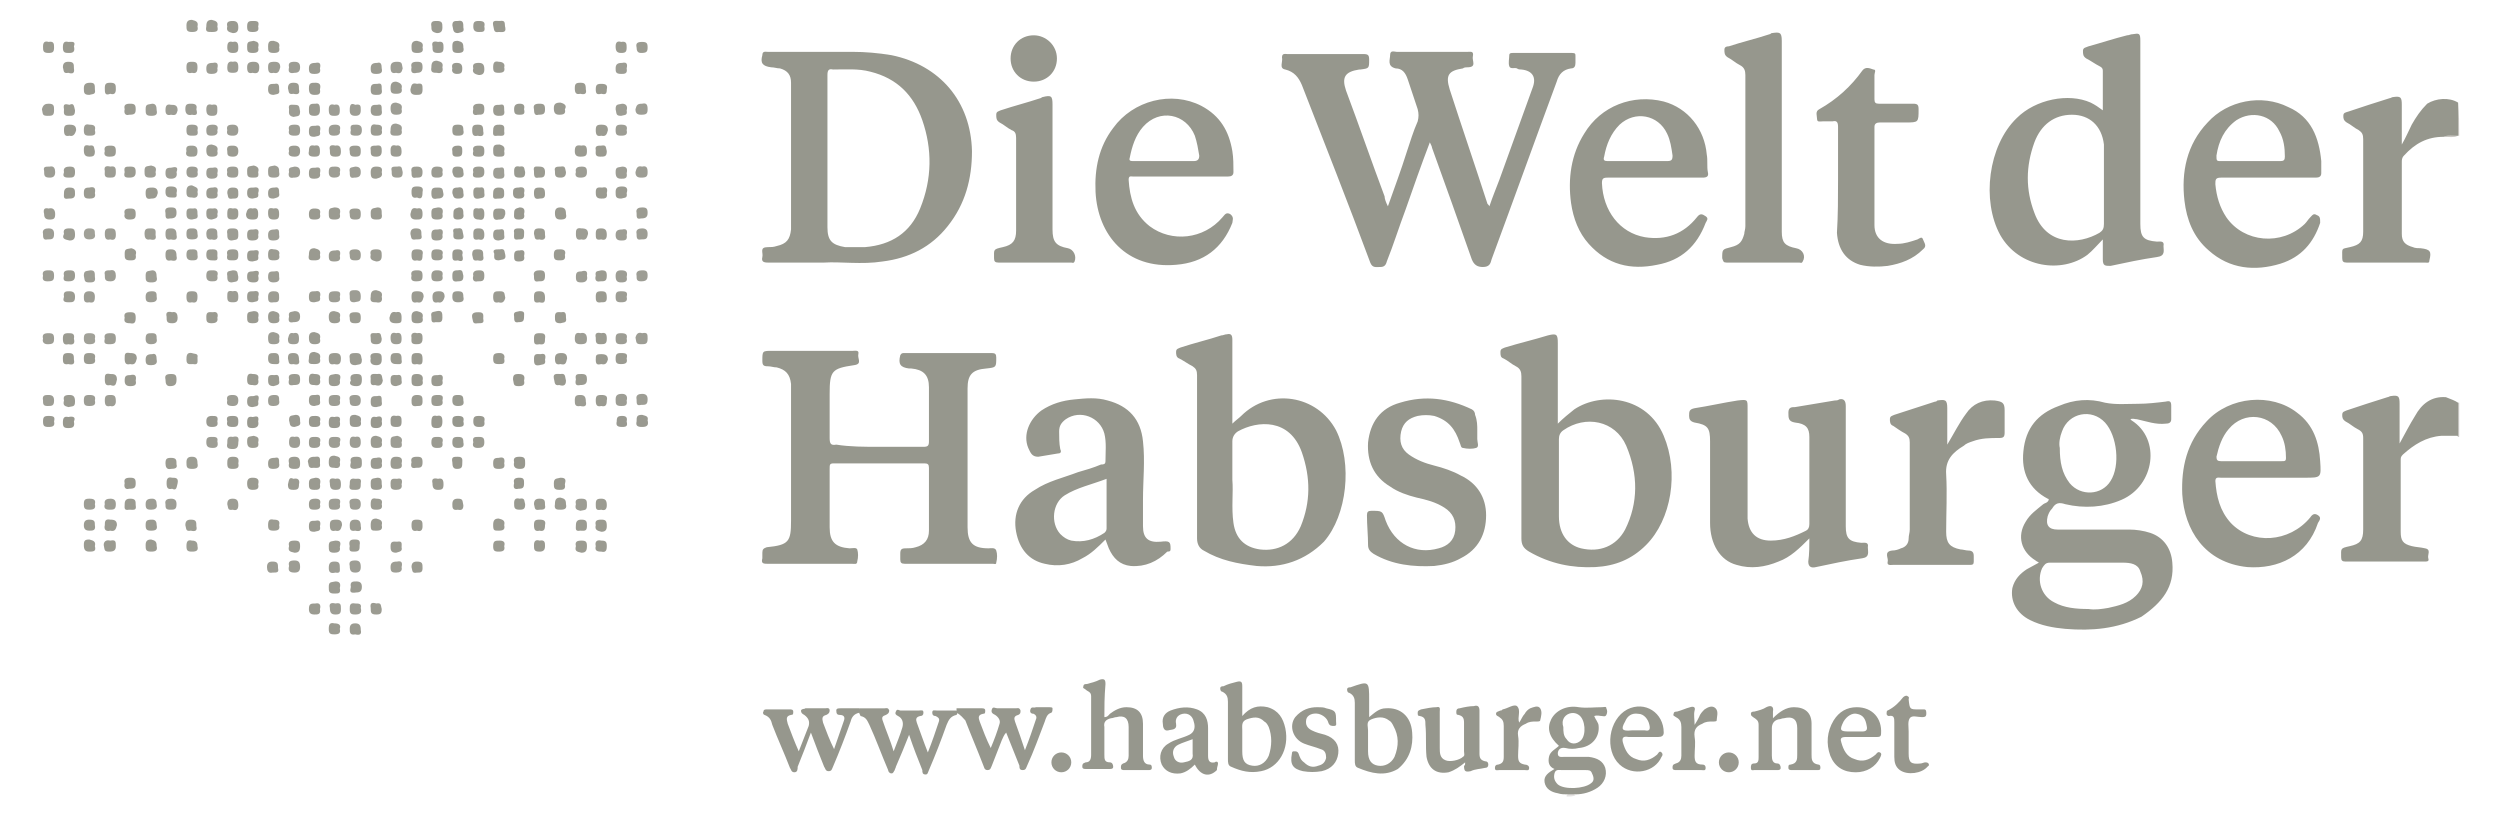 <svg viewBox="0 0 226.6 74.9" xmlns="http://www.w3.org/2000/svg"><path d="m222.9 39.6h-.1c-.2-.2-.2-.5-.2-.7v-1.8c0-.2 0-.4.2-.6h.1z" fill="#c9c7c3"/><path d="m222.8 9.3s.1 0 0 0c.1 1 .1 2 .1 3h-.2c-.1-.1-.2-.3-.2-.5v-2.1c.1-.1.1-.3.3-.4z" fill="#c9c7c2"/><path d="m142.8 72.1c-.3.1-.5.1-.8.1v-.1c.2-.3.5-.3.8 0z" fill="#e4e3e2"/><path d="m125.8 18.7c.6-1.7 1.2-3.3 1.7-4.9.3-.9.6-1.9 1-2.8.1-.4.1-.7 0-1.1l-.9-2.7c-.2-.6-.5-1-1.1-1-.8-.2-.5-.8-.5-1.2 0-.5.4-.3.6-.3h6.4c.3 0 .6-.1.5.4-.1.4.4 1-.5 1-.1 0-.3 0-.4.1-1.3.2-1.6.6-1.2 1.9 1.1 3.4 2.3 6.9 3.4 10.3 0 .1.1.1.2.3.3-.9.6-1.6.9-2.4 1-2.8 2-5.5 3-8.3.4-1 0-1.6-1-1.7-.1 0-.3 0-.4-.1-.2-.1-.6.1-.7-.2s0-.7 0-1c0-.2.2-.2.3-.2h5.4c.3 0 .3.1.3.3v.6c0 .3-.1.5-.4.5-.7.1-1.1.5-1.3 1.2-2 5.4-3.9 10.7-5.9 16.1-.1.4-.2.7-.8.7-.5 0-.8-.2-1-.7-1.2-3.4-2.4-6.8-3.6-10.1 0-.1-.1-.3-.2-.5-.8 2.1-1.5 4.1-2.2 6.1-.6 1.6-1.1 3.2-1.7 4.7-.1.4-.3.5-.6.5-.4 0-.7.1-.9-.4-2-5.4-4.1-10.7-6.2-16.1-.3-.7-.7-1.2-1.5-1.4-.6-.1-.2-.7-.3-1.1 0-.4.3-.3.5-.3h6.9c.4 0 .5.1.5.5 0 .8 0 .8-.8.9h-.1c-1.3.2-1.6.7-1.2 1.9 1.2 3.2 2.3 6.4 3.5 9.6 0 .2.1.5.3.9zm-46.1 21.8h4c.4 0 .5-.1.5-.5v-4.9c0-1.1-.5-1.6-1.6-1.7h-.2c-.8-.1-1-.4-.8-1.2.1-.2.2-.2.4-.2h7.9c.3 0 .4.1.4.4 0 .9 0 .9-.9 1-1.3.1-1.7.6-1.7 1.8v12.6c0 1.4.5 1.9 1.9 1.9.2 0 .6-.1.7.2s.1.7 0 1.1c0 .2-.2.1-.3.1h-8c-.3 0-.4-.1-.4-.4v-.5c0-.4.1-.5.5-.5.3 0 .6 0 .9-.1.8-.2 1.2-.7 1.2-1.5v-5.7c0-.3-.1-.4-.4-.4h-8.2c-.4 0-.4.1-.4.5v5.3c0 1.3.5 1.8 1.8 1.9.3 0 .6-.1.7.1.1.3.1.7 0 1.1 0 .3-.3.2-.5.2h-7.7c-.4 0-.5-.1-.4-.5v-.5c0-.3.1-.4.4-.5 2-.2 2.2-.5 2.2-2.4v-11.7-.7c-.1-.9-.5-1.3-1.3-1.5-.3 0-.5-.1-.8-.1-.4 0-.5-.1-.5-.5 0-.9 0-.9.9-.9h7.3c.2 0 .6-.1.5.3s.4.9-.4 1c-2 .3-2.2.5-2.2 2.6v4c0 .5.1.7.6.6 1.2.2 2.6.2 3.9.2zm84.3 8.3c-.9.9-1.7 1.7-2.8 2.1-1.2.5-2.5.7-3.8.3-1.5-.4-2.4-1.9-2.4-3.8v-7.4c0-1.2-.2-1.5-1.4-1.7-.4-.1-.5-.3-.5-.6 0-.4 0-.6.5-.7 1.3-.2 2.6-.5 3.9-.7.9-.1.9-.1.9.7v10c.1 1.3.8 2 2.1 2 1.2 0 2.2-.4 3.2-.9.2-.1.3-.3.3-.6v-7.9c0-.8-.3-1.2-1.3-1.3-.6-.1-.6-.4-.6-.9s.3-.5.6-.5l3.6-.6c.1 0 .3 0 .4-.1.4-.1.6.1.6.6v10.9c0 1.1.3 1.4 1.4 1.5.3 0 .7-.1.6.4 0 .4.2.9-.5 1-1.4.2-2.8.5-4.2.8-.4.1-.7 0-.7-.5.1-.7.1-1.4.1-2.1zm-30.1-9.8v.8c0 .3.2.7-.1.8s-.8.1-1.2 0c-.2 0-.2-.3-.3-.5-.4-1.2-1-2-2.3-2.4-.5-.1-1-.1-1.5 0-.8.2-1.3.6-1.5 1.4-.2.9 0 1.6.7 2.1s1.5.8 2.3 1 1.7.5 2.4.9c1.5.7 2.3 2 2.3 3.6 0 1.7-.7 3.1-2.3 3.9-.7.4-1.5.6-2.4.7-1.9.1-3.8-.1-5.5-1.1-.3-.2-.5-.4-.5-.8 0-.9-.1-1.8-.1-2.7 0-.3.1-.4.4-.4 1 0 1 0 1.3.9.8 2.1 2.7 3.1 4.8 2.5.8-.2 1.4-.7 1.5-1.6s-.2-1.6-1-2.1-1.6-.7-2.5-.9c-.8-.2-1.7-.5-2.4-1-1.5-.9-2.1-2.3-2-4 .2-1.8 1.1-3.1 2.9-3.6 2.3-.7 4.4-.4 6.5.6.2.1.3.3.3.5.2.5.2 1 .2 1.4zm27.6-26.6v8.6c0 1 .3 1.3 1.3 1.5.6.1.9.7.6 1.2-.1.2-.2.1-.3.1h-6.6c-.3 0-.3-.1-.4-.4 0-.8 0-.8.8-1s1-.5 1.2-1.2c0-.2.1-.4.1-.7v-13.7c0-.4-.1-.7-.5-.9s-.7-.5-1.1-.7c-.3-.2-.3-.4-.3-.7s.3-.3.4-.3c1.2-.4 2.5-.7 3.7-1.1.1 0 .1-.1.2-.1.7-.1.9-.1.9.7zm61.3-3.1v3c-.4.1-.8 0-1.3.1-1.5 0-2.6.6-3.6 1.7-.2.2-.2.4-.2.6v6.5c0 .7.3 1 1 1.2.2.1.5.1.7.1.9.1 1 .3.8 1.1 0 .3-.2.2-.4.2h-7.1c-.3 0-.4-.1-.4-.4 0-1-.1-.8.7-1 .9-.2 1.2-.5 1.2-1.4v-8.4c0-.4-.1-.6-.4-.8-.4-.2-.7-.5-1.1-.7-.3-.2-.3-.4-.3-.6 0-.3.2-.3.5-.4 1.2-.4 2.4-.8 3.7-1.2.1 0 .2-.1.3-.1.7-.1.8 0 .8.7v3.6c.4-.7.6-1.2.9-1.8.4-.7.8-1.3 1.4-1.9.8-.5 2-.6 2.8-.1zm-56.2 7v-4.8c0-.4-.1-.6-.5-.5h-.9c-.2 0-.5.1-.5-.2s-.2-.7.2-.9c1.6-.9 2.9-2.1 3.9-3.5.3-.4.7-.2 1-.1.3 0 .1.3.1.5v2.2c0 .3.1.4.4.4h3.1c.4 0 .5.1.5.5 0 1.2 0 1.2-1.2 1.2h-2.3c-.3 0-.5.1-.5.4v8.9c0 1.2.8 1.8 2.1 1.7.6 0 1.2-.2 1.8-.4.2-.1.4-.3.5 0s.4.6 0 .9c-.9.9-2 1.3-3.2 1.5-.8.1-1.7.1-2.5-.1-1.3-.4-2-1.4-2.1-2.9.1-1.6.1-3.2.1-4.8zm56.2 20.2v3h-1.5c-1.4.1-2.5.8-3.5 1.7-.2.2-.2.3-.2.5v6.5c0 .8.2 1.1 1 1.3.4.1.8.1 1.2.2.6.1.2.6.3.9s-.1.3-.4.3h-7.1c-.3 0-.4-.1-.4-.4 0-.8-.1-.8.8-1s1.2-.5 1.2-1.5v-8.3c0-.4-.1-.6-.5-.8s-.7-.5-1.1-.7c-.3-.2-.3-.4-.3-.6 0-.3.2-.3.4-.4 1.2-.4 2.4-.8 3.7-1.2.1 0 .2-.1.3-.1.7-.1.8 0 .8.7v3.6c.5-.9.9-1.7 1.4-2.5.6-1.1 1.5-1.8 2.8-1.7.5.2.8.3 1.1.5zm-46.3 3.8c.6-1 1.1-2 1.7-2.8.6-.9 1.5-1.3 2.6-1.2.7.1.9.2.9.9v2c0 .4-.1.5-.5.5-.8 0-1.6 0-2.4.3-.3.1-.6.2-.8.4-1 .6-1.7 1.3-1.6 2.6.1 1.7 0 3.5 0 5.2 0 1 .3 1.4 1.3 1.6.2 0 .5.1.7.1.4 0 .5.2.5.5 0 .9.1.8-.8.8h-6.5c-.2 0-.6.1-.5-.3.1-.3-.4-.9.4-1 .3 0 .6-.1.8-.2.4-.1.7-.4.7-.9 0-.3.1-.5.1-.8v-7.9c0-.4-.1-.6-.4-.8-.4-.2-.8-.5-1.1-.7-.3-.1-.3-.4-.3-.6 0-.3.2-.3.4-.4 1.2-.4 2.5-.8 3.7-1.2.1 0 .1 0 .2-.1.7-.1.9-.1.9.7zm-81.1-25.1v5.6c0 1.1.3 1.5 1.4 1.7.5.1.8.7.6 1.2-.1.2-.2.1-.3.1h-6.6c-.3 0-.4-.1-.4-.4 0-.8-.1-.8.8-1s1.2-.6 1.2-1.5v-8.4c0-.4-.1-.6-.4-.7-.4-.2-.7-.5-1.1-.7-.3-.2-.3-.4-.3-.7s.2-.3.4-.4c1.2-.4 2.4-.7 3.6-1.1.1 0 .1-.1.2-.1.8-.2.9-.1.9.7zm-17.5 49h2.3c.1 0 .3-.1.4.2 0 .2-.1.3-.3.4-.3.1-.4.2-.3.5.3.9.7 1.8 1 2.8.3-.8.6-1.5.8-2.2.1-.4 0-.8-.4-1-.2-.1-.3-.2-.2-.4.1-.3.3-.1.4-.1h1.7c.2 0 .4-.1.4.2 0 .2-.1.3-.3.3-.4.1-.4.3-.3.6.3.8.6 1.7 1 2.7.4-1 .7-1.9 1-2.8.1-.3-.1-.4-.3-.5-.2 0-.3-.1-.3-.3 0-.3.2-.2.4-.2h1.8c.1.1.1.3 0 .4-.5.1-.7.4-.9.9-.5 1.4-1 2.7-1.6 4.1-.1.2-.1.4-.3.4-.3 0-.3-.2-.3-.4-.4-1-.8-2-1.2-3.2-.4 1-.8 2-1.2 2.9 0 .1-.1.2-.1.3-.1.1-.1.3-.3.3s-.3-.2-.3-.3c-.6-1.4-1.1-2.8-1.7-4.1-.2-.4-.3-.7-.8-.8-.2-.4-.2-.5-.1-.7zm22.2.8c.3 0 .4-.2.5-.3.4-.3.9-.6 1.5-.6 1 0 1.5.5 1.5 1.5v2.9c0 .4.1.8.6.8.2 0 .2.2.2.3 0 .2-.2.2-.3.2h-2.2c-.1 0-.3 0-.3-.2s0-.3.2-.4c.4-.1.5-.4.5-.7v-2.6c0-.8-.4-1.1-1.1-.9-.2 0-.3.1-.5.1-.4.1-.7.3-.6.8v2.5c0 .4 0 .7.5.7.2 0 .3.2.3.4s-.2.2-.3.2h-2.2c-.1 0-.3 0-.3-.2s0-.3.3-.4c.4 0 .5-.3.5-.7v-5.3c0-.4-.3-.4-.5-.6-.1-.1-.3-.1-.2-.3 0-.2.2-.2.3-.2.4-.1.8-.2 1.2-.4.4-.1.5 0 .5.4-.1 1.2-.1 2.1-.1 3z" fill="#96978d"/><path d="m77.9 64.2v.4c-.5.1-.7.4-.8.8-.5 1.4-1 2.7-1.6 4.1-.1.2-.1.4-.4.4s-.3-.3-.4-.4c-.4-1-.8-2-1.2-3.1-.4 1.1-.8 2.1-1.2 3.1 0 .2 0 .5-.3.5s-.3-.3-.4-.4c-.5-1.3-1.1-2.6-1.6-3.9-.1-.4-.2-.7-.7-.9-.1 0-.2-.2-.1-.3 0-.2.2-.2.3-.2h2.1c.1 0 .3 0 .3.2s0 .3-.2.3c-.5.1-.4.4-.3.8.3.8.6 1.6 1 2.5.3-.8.6-1.5.9-2.3.1-.4 0-.7-.4-1-.2-.1-.3-.2-.3-.4.1-.2.3-.1.4-.2h1.8c.1 0 .4-.1.4.2 0 .2-.1.3-.3.4-.4.1-.4.3-.3.7.3.8.6 1.6 1 2.4.3-.9.6-1.7.9-2.6.1-.3 0-.5-.4-.5-.2 0-.3-.1-.3-.4 0-.2.2-.2.4-.2zm8.8.4v-.4h2.3c.1 0 .3 0 .3.2s0 .3-.2.3c-.5.1-.4.4-.3.7.3.8.6 1.6 1 2.4.3-.7.6-1.5.8-2.2.1-.3-.1-.6-.4-.8-.2-.1-.4-.2-.3-.5s.3-.1.5-.1h1.7c.1 0 .3-.1.4.2 0 .2 0 .3-.2.4-.4.1-.4.3-.3.6.3.8.6 1.7.9 2.6.4-1 .7-1.9 1-2.8.1-.2 0-.4-.2-.5-.2 0-.4-.1-.3-.4s.3-.1.5-.2h1.2c.1 0 .3 0 .3.1 0 .2 0 .3-.1.4-.4.1-.5.5-.6.8-.5 1.3-1 2.7-1.6 4-.1.2-.1.4-.4.4s-.3-.2-.3-.4l-1.2-3c-.2.2-.3.5-.4.7-.3.8-.6 1.5-.9 2.3-.1.2-.1.4-.4.4s-.3-.3-.4-.5c-.5-1.3-1.1-2.7-1.6-4-.2-.2-.4-.5-.8-.7zm74 .5c.6-.6 1.2-1 1.9-1 1 0 1.6.5 1.6 1.5v2.8c0 .4 0 .8.6.9.2 0 .2.2.2.3 0 .2-.1.2-.3.2h-2.3c-.1 0-.3 0-.3-.2s0-.3.2-.3c.6-.1.6-.5.6-.9v-2.4c0-.8-.4-1.1-1.2-.9-.2 0-.3.1-.5.1-.4.1-.6.4-.6.8v2.5c0 .4.1.7.5.7.2 0 .3.2.3.4s-.2.2-.3.2h-2.1c-.1 0-.3.1-.3-.2 0-.2 0-.4.3-.4.4 0 .4-.3.4-.6v-2.9c0-.4-.2-.5-.5-.7-.1-.1-.2-.1-.2-.3s.2-.2.3-.2c.4-.1.8-.2 1.1-.4.4-.2.7-.1.6.4zm-27.9 4c-.5.4-.9.7-1.5.9-1.1.2-1.8-.3-2-1.4-.1-1 0-1.9-.1-2.9 0-.4 0-.7-.5-.8-.2 0-.2-.1-.2-.3s.1-.2.3-.3c.5-.1 1-.2 1.4-.2.4-.1.3.2.3.4v3.3c0 .4 0 .9.5 1.1.4.2 1.3 0 1.6-.3.2-.1.1-.3.1-.5v-2.6c0-.4-.1-.6-.5-.7-.2 0-.2-.1-.2-.3s.1-.3.3-.3c.4-.1.9-.2 1.3-.2.3-.1.5 0 .5.4v3.9c0 .4.1.6.5.7.2 0 .3.1.3.3s-.1.3-.3.3c-.4.1-.9.1-1.3.3-.5.1-.6 0-.6-.5.1 0 .1-.1.1-.3zm-37-63.8c0 1.2-.9 2.1-2.1 2.1s-2.1-.9-2.1-2.1.9-2.1 2.1-2.1c1.1 0 2.1.9 2.1 2.1zm23.6 58.8c.3 0 .6 0 .8.1.9.2.9.3.9 1.2 0 .2.1.4-.2.4-.2 0-.4 0-.5-.3-.1-.4-.5-.7-.9-.8-.5-.1-1 .1-1.1.5-.1.5.1.8.5 1s.8.3 1.2.4c.9.3 1.3.9 1.2 1.7s-.6 1.4-1.5 1.6c-.6.1-1.1.1-1.7 0-.9-.2-1.2-.6-1-1.6 0-.2.1-.2.2-.2.2 0 .3 0 .4.2.1.3.2.6.5.8.4.4.8.5 1.3.3.4-.1.6-.3.7-.7 0-.4-.1-.7-.5-.8-.5-.2-1-.3-1.5-.5-1-.4-1.4-1.6-.8-2.4.6-.7 1.3-.9 2-.9z" fill="#96978d"/><path d="m171.7 67v-1.5c0-.4 0-.7-.5-.6-.1 0-.2-.1-.2-.2s0-.3.1-.3c.6-.3 1-.7 1.4-1.2.1-.1.3-.2.4-.1.2.1.1.2.1.3.1.9.1.9.9.9h.5c.2 0 .2.2.2.4 0 .3-.2.3-.4.3-.4 0-.9-.2-1.1.1s-.1.8-.1 1.2v2c0 .8.2 1 1.1.9.1 0 .3-.1.4-.1s.2 0 .3.1c.1.2 0 .2-.1.3-.5.6-1.8.8-2.5.3-.4-.3-.5-.7-.5-1.2zm-34-1.5c.2-.3.3-.6.5-.8.1-.2.3-.4.5-.5.3-.1.7-.3.9 0s.1.7 0 1.1c0 .1-.2.1-.4.1-.3 0-.6 0-.9.2-.5.2-.8.5-.7 1.1s0 1.2 0 1.8c0 .5.1.7.6.8.2 0 .4.1.4.3 0 .3-.2.2-.4.2h-2.3c-.2 0-.4.1-.4-.2 0-.2.1-.3.3-.3.4-.1.5-.3.5-.7v-2.8c0-.4-.1-.6-.4-.8-.1-.1-.3-.1-.3-.3s.2-.2.4-.3c.1 0 .1 0 .2-.1.5-.1 1-.5 1.3-.3.4.4 0 1 .2 1.5z" fill="#97978d"/><path d="m153.6 65.7c.2-.3.3-.5.4-.7.1-.3.3-.5.5-.7.3-.2.7-.4 1-.1s.1.8.1 1.1c0 .1-.2.1-.4.1-.3 0-.6 0-.9.2-.5.2-.8.5-.7 1.2.1.6 0 1.1 0 1.7 0 .5.1.8.7.8.2 0 .3.1.3.3 0 .3-.2.2-.4.2h-2.3c-.1 0-.3 0-.3-.2s0-.3.3-.4c.4-.1.5-.4.5-.7v-2.6c0-.4-.1-.7-.5-.9-.1-.1-.3-.1-.2-.3 0-.2.2-.2.3-.2.4-.1.8-.3 1.2-.4.3-.1.5 0 .4.3-.1.4 0 .8 0 1.3z" fill="#96978d"/><path d="m157.6 69.1c0 .5-.4.9-.9.9s-.9-.4-.9-.9.4-.9.9-.9.9.4.9.9z" fill="#98988e"/><path d="m97.1 69.1c0 .5-.4.9-.9.9s-.9-.4-.9-.9.4-.9.9-.9.9.4.9.9z" fill="#97988e"/><path d="m29 47.7c.1.5-.2.4-.5.5-.4 0-.5-.1-.5-.5 0-.5.2-.5.6-.5.4-.1.5.1.4.5z" fill="#9a9a90"/><path d="m17.3 48.1c-.5.1-.4-.2-.5-.5 0-.4.2-.5.5-.5.5 0 .5.2.5.6.1.4-.1.5-.5.4z" fill="#9c9d93"/><path d="m34.6 47.6c.1.4-.1.5-.5.5s-.5 0-.5-.5c0-.4.1-.6.5-.6.4.1.6.2.5.6zm3.2.5c-.4.1-.5-.1-.5-.5s.1-.5.5-.5c.5 0 .5.2.5.6s-.2.5-.5.4zm13.4-4.2c.1.5-.2.5-.5.5-.5 0-.5-.2-.5-.6 0-.5.3-.4.6-.5.5 0 .5.2.4.6zm-11.5-.5c.4-.1.5.1.5.5s-.1.5-.5.5-.5-.2-.5-.6c-.1-.4.1-.5.5-.4zm-5.1.5c.1.4-.1.5-.5.5-.5 0-.5-.2-.5-.6 0-.5.2-.4.6-.5.4 0 .4.2.4.6zm-5.6 0c.1.5-.2.5-.5.5-.5 0-.5-.2-.5-.6 0-.5.3-.4.6-.5.4 0 .5.2.4.6zm-5.6 0c.1.4-.1.5-.5.5s-.5-.2-.5-.6.2-.5.5-.5c.5 0 .6.2.5.6zm-12.1-.1c-.1-.4.1-.5.5-.5s.5.1.5.5-.1.5-.6.5c-.3.1-.5-.1-.4-.5zm34.4-1.8c.1.4-.1.5-.5.5s-.5-.1-.5-.5.1-.5.5-.5c.4-.1.6 0 .5.5zm-8.4-.1c-.1-.4.1-.5.5-.5s.5.1.5.5c0 .5-.2.5-.6.5-.4.1-.5-.1-.4-.5zm-2.7.1c.1.4-.1.5-.5.5s-.5-.1-.5-.5.1-.5.5-.5c.4-.1.6 0 .5.5zm-6-.6c.5-.1.4.3.4.6.1.5-.3.4-.6.4-.5.1-.4-.3-.5-.6.1-.4.4-.4.7-.4z" fill="#9a9a90"/><path d="m17.9 42c.1.4-.1.5-.5.5-.5 0-.5-.2-.5-.6s.2-.5.5-.5c.4 0 .5.2.5.6z" fill="#9c9d93"/><path d="m45.7 47.6c.1.4-.1.5-.5.5s-.5 0-.5-.5c0-.4.1-.6.5-.6.4.1.6.2.5.6zm3.2.5c-.4.1-.5-.1-.5-.5s.1-.5.5-.5.6.1.5.5c0 .4-.1.6-.5.5zm5.1-.5c-.1-.4.1-.5.5-.5s.5.1.5.6c0 .4-.2.5-.5.5-.4-.1-.6-.2-.5-.6z" fill="#9a9a90"/><path d="m17.9 49.5c.1.4-.1.5-.5.5s-.5-.1-.5-.5.1-.6.5-.5c.4 0 .5.2.5.5z" fill="#9c9d93"/><path d="m54.5 8.5c-.4.1-.5 0-.5-.4s.1-.5.5-.5.6.1.5.5c0 .4-.1.5-.5.4zm-8.8 41c.1.4-.1.5-.5.5s-.5-.1-.5-.5c0-.5.2-.5.6-.5s.5.2.4.5zm-7.9-41.9c.5-.1.5.1.5.5 0 .5-.2.5-.6.5s-.5-.2-.5-.5c.1-.5.2-.6.6-.5z" fill="#9a9a90"/><path d="m58.7 38.1c.1.4 0 .6-.5.6-.4 0-.6-.1-.5-.5 0-.4 0-.6.5-.6.3.1.6.1.5.5zm-1.9.1c.1.4 0 .5-.4.5s-.6-.1-.5-.5c0-.4.1-.5.5-.5.3 0 .5.1.4.5z" fill="#999990"/><path d="m43.9 38.2c.1.5-.2.5-.5.5-.4 0-.5-.2-.5-.5 0-.4.1-.5.5-.5s.6.1.5.5zm-4.3-.5c.4-.1.5.1.5.5s-.1.6-.5.6-.5-.1-.5-.5c0-.5.1-.7.5-.6z" fill="#98988e"/><path d="m35.9 37.7c.5-.1.5.2.5.5 0 .4-.1.5-.5.5-.5 0-.5-.2-.5-.6 0-.3.1-.5.5-.4z" fill="#999990"/><path d="m34.6 38.2c.1.4-.1.6-.5.6s-.5-.1-.5-.5.1-.6.5-.5c.3-.1.6-.1.5.4z" fill="#98988e"/><path d="m32.7 38.2c.1.4-.1.5-.5.5-.5 0-.5-.2-.5-.6s.1-.5.5-.5c.4.1.6.2.5.6zm-1.9 0c.1.5-.1.6-.5.6s-.5-.1-.5-.5.1-.6.5-.5c.4-.1.6 0 .5.4z" fill="#999990"/><path d="m29 38.2c.1.4-.1.5-.5.5s-.5-.1-.5-.5c0-.5.2-.5.6-.5s.5.2.4.5z" fill="#98988e"/><path d="m27.2 38.2c.1.4-.2.4-.5.5-.5 0-.4-.3-.5-.6 0-.5.2-.4.6-.5.4 0 .4.3.4.6z" fill="#999990"/><path d="m23.4 38.2c.1.4-.1.6-.5.6s-.5-.1-.5-.5.1-.6.5-.5c.4-.1.6-.1.5.4z" fill="#98988e"/><path d="m20.6 38.2c-.1-.4 0-.5.5-.5.4 0 .5.1.5.5s-.1.5-.5.5-.6-.1-.5-.5zm-.9 0c.1.4-.1.5-.5.5s-.5-.2-.5-.5.1-.5.5-.5.6 0 .5.5z" fill="#999990"/><path d="m6.7 38.2c.1.5-.1.6-.5.6s-.5-.1-.5-.5.1-.6.5-.5c.4-.1.7 0 .5.4z" fill="#98988e"/><path d="m4.9 38.2c.1.4-.1.5-.5.5s-.5-.1-.5-.5.1-.5.5-.5c.5 0 .6.1.5.5z" fill="#999990"/><path d="m48.9 49c.5-.1.5.2.5.5 0 .4-.2.5-.5.5-.5 0-.5-.2-.5-.6s.2-.5.5-.4z" fill="#9a9a90"/><path d="m16.9 13.7c-.1-.5.2-.5.5-.5.4 0 .5.2.5.5 0 .5-.2.5-.6.5s-.5-.2-.4-.5z" fill="#9c9d93"/><path d="m34.6 8.1c.1.5-.2.5-.5.5-.4 0-.5-.1-.5-.5 0-.5.2-.5.6-.5.4-.1.4.1.4.5zm-5.6 0c.1.5-.2.5-.5.5-.4 0-.5-.2-.5-.6 0-.5.2-.5.6-.5s.5.2.4.6zm25 41.4c-.1-.4.1-.6.5-.5.4 0 .5.1.5.5s-.1.6-.5.5c-.4 0-.6-.1-.5-.5zm-25.5-36.3c.4-.1.5.1.5.5s-.1.5-.5.5-.6-.1-.5-.5c0-.4.1-.6.5-.5zm11.2-9.4c.5-.1.5.2.5.5 0 .4-.1.5-.5.5-.5 0-.5-.2-.5-.6-.1-.4.1-.5.5-.4zm-1.4.5c.1.4-.1.5-.5.5-.5 0-.5-.2-.5-.6s.2-.5.5-.5c.4.1.6.2.5.6zm-4.2 8.9c.5-.1.5.2.5.5 0 .4-.2.5-.5.5-.5 0-.5-.2-.5-.6-.1-.4.2-.4.5-.4zm-10.7-8.9c.1.4-.1.5-.5.5-.5 0-.5-.2-.5-.6 0-.5.2-.4.6-.5.4.1.5.2.4.6zm-16.7-.1c.1.4 0 .6-.4.6s-.6 0-.6-.5c0-.4.1-.6.5-.5.3 0 .7-.1.5.4zm36.2 9.5c-.1-.4.1-.5.5-.5s.5.1.5.5-.1.5-.5.5c-.5 0-.6-.1-.5-.5zm2.8 0c.1.5-.1.5-.5.5-.5 0-.5-.2-.5-.6 0-.5.2-.5.6-.5.3.1.5.2.4.6zm5 21.2c-.5.1-.4-.3-.5-.6-.1-.5.3-.4.6-.4.5-.1.4.3.5.6 0 .5-.3.5-.6.4zm3.8-21.7c.5-.1.4.2.5.5 0 .5-.2.5-.6.5-.5 0-.4-.3-.4-.6-.1-.4.2-.4.5-.4zm-14.4 21.3c.1.4-.1.5-.5.5s-.5-.1-.5-.5c0-.5.2-.5.6-.5.4-.1.5.1.4.5zm-1.8 0c.1.4-.1.5-.5.5-.5 0-.5-.2-.5-.6s.1-.5.5-.5.6.2.5.6zm-4.3.4c-.5.1-.4-.3-.4-.6-.1-.5.3-.4.6-.4.5-.1.4.3.5.6-.1.5-.4.5-.7.4zm-5-.5c.1.4-.1.6-.5.5-.4 0-.5-.1-.5-.5s.1-.6.5-.5c.4 0 .6.1.5.5zm-5.6 0c.1.4-.1.6-.5.5-.4 0-.5-.1-.5-.5s.1-.6.5-.5c.4 0 .6.1.5.5zm-11.1.1c.1.4-.1.5-.5.5s-.5-.2-.5-.5c0-.4.1-.5.5-.5.4-.1.6 0 .5.5zm42.2-1.5c-.4.1-.5 0-.5-.4s0-.5.5-.5c.4 0 .6.1.6.5-.1.3-.2.5-.6.4zm-3.7 0c-.4.1-.5-.1-.5-.5s.2-.5.6-.5.5.2.5.5c-.1.5-.2.6-.6.5zm-1.4-.4c.1.5-.2.4-.5.5-.5.1-.5-.2-.5-.6 0-.5.3-.4.6-.4.4-.1.5.1.4.5zm-3.7-.1c.1.5-.1.5-.5.5s-.5-.1-.5-.5.1-.5.6-.5c.3 0 .5.2.4.5zm-7.9.5c-.5.1-.5-.1-.5-.5s.1-.5.5-.5.5.1.5.6c0 .4-.1.5-.5.4zm-4.2-.5c-.1-.4.1-.5.5-.5.5 0 .5.2.5.6s-.2.5-.5.5c-.4 0-.6-.2-.5-.6zm-4.6 0c.1.4-.1.5-.5.5s-.6 0-.5-.5c0-.4.1-.6.5-.6.4.1.6.2.5.6z" fill="#9a9a90"/><path d="m17.9 32.4c0 .4.1.7-.4.6-.3 0-.6.1-.6-.4 0-.3 0-.7.5-.6.2.1.6 0 .5.4z" fill="#9c9d93"/><path d="m11.8 33c-.4.1-.5-.1-.5-.5s0-.6.5-.5c.4 0 .6.1.6.5-.1.4-.2.6-.6.5zm-5.6 0c-.5.1-.5-.2-.5-.5 0-.4.1-.5.5-.5.5 0 .5.2.5.6.1.4-.1.5-.5.4zm39.1-31.1c.6-.1.4.3.5.6.1.5-.3.4-.6.4-.5.1-.4-.3-.5-.6-.1-.5.2-.4.6-.4zm6 26.9c.1.5-.2.4-.5.5-.5 0-.5-.2-.5-.6 0-.5.3-.4.6-.4.4-.1.4.2.4.5zm-8 .5c-.5.1-.4-.2-.5-.5-.1-.5.3-.5.6-.5.5 0 .4.3.4.6.1.4-.1.4-.5.4zm-4.2-.6c-.1-.5.2-.4.5-.5.5-.1.5.2.5.6 0 .5-.3.4-.6.4-.4.1-.4-.1-.4-.5zm-.8.1c.1.4-.1.5-.5.5-.5 0-.5-.2-.5-.6s.2-.5.5-.5c.4.1.6.2.5.6zm-14.9 0c.1.4-.1.5-.5.5-.5 0-.5-.2-.5-.6 0-.5.2-.4.6-.5.4 0 .5.2.4.6zm-12.1 0c-.1-.4.1-.5.5-.5s.5.1.5.5-.1.6-.5.5c-.4 0-.6-.1-.5-.5zm39.9-5.7c.1.5-.2.5-.5.5-.4 0-.5-.1-.5-.5 0-.5.2-.5.6-.5s.5.2.4.5zm-5.9-.5c.5-.1.4.2.5.5.1.5-.3.4-.6.5-.5 0-.4-.3-.4-.6-.2-.4.1-.4.5-.4zm-2 1c-.5.1-.4-.2-.5-.5 0-.4.1-.5.5-.5.5 0 .5.2.5.6.1.4-.1.5-.5.4zm-3.2-.5c.1.4-.1.5-.5.5s-.5-.1-.5-.5.1-.5.5-.5c.5 0 .6.2.5.5zm-2.3.5c-.4.1-.5-.1-.5-.5s.1-.5.5-.5.6.1.5.5c0 .5-.1.6-.5.5zm-31.6-5.6c-.5.1-.4-.2-.4-.5 0-.4.2-.5.5-.5.5 0 .5.2.5.6s-.3.4-.6.4zm27.4 5.1c-.1-.4.1-.5.5-.5.5 0 .5.2.5.6s-.2.5-.5.5c-.4-.1-.6-.2-.5-.6zm-4.6 0c.1.4-.1.5-.5.5s-.6 0-.5-.5c0-.4.1-.6.5-.6.4.1.6.2.5.6zm-5.6.1c.1.5-.2.4-.5.5-.4 0-.5-.1-.5-.5 0-.5.2-.5.6-.5.5-.1.5.1.4.5z" fill="#9a9a90"/><path d="m17.9 17.4c.1.4-.1.6-.5.5-.4 0-.5-.1-.5-.5s.1-.6.5-.6c.4.2.6.2.5.6zm0 5.7c.1.5-.2.5-.5.5-.4 0-.5-.2-.5-.5 0-.5.2-.5.6-.5s.4.2.4.5z" fill="#9c9d93"/><path d="m12.3 23.1c.1.5-.2.5-.5.5-.5 0-.5-.2-.5-.6 0-.5.2-.4.6-.5.4.1.5.3.4.6zm11.1-5.6c.1.5-.2.4-.5.5-.4 0-.5-.2-.5-.5 0-.5.2-.5.6-.5.5-.1.5.2.4.5zm20.5-15.1c.1.5-.1.5-.5.5s-.5-.2-.5-.5c0-.4.1-.5.5-.5s.6.1.5.5zm-6.1 15.5c-.4.1-.5-.1-.5-.5s.1-.5.5-.5.6.1.5.5c0 .5-.1.7-.5.5zm1.8.1c-.4.1-.5-.1-.5-.5 0-.5.2-.5.6-.5.5 0 .4.2.5.6 0 .3-.2.4-.6.4zm-.5-15.6c-.1-.5.2-.5.5-.5.5 0 .5.2.5.6s-.2.5-.5.5c-.5-.1-.5-.3-.5-.6zm4.8 15.1c.1.5-.2.4-.5.5-.5.1-.5-.3-.5-.6 0-.5.3-.4.6-.4.4-.1.4.2.4.5zm1.2.5c-.5.1-.4-.2-.4-.5 0-.4.2-.5.5-.5.5 0 .5.2.5.6s-.2.4-.6.4zm-21.7-15.6c.1.4-.1.5-.5.5s-.5-.1-.5-.5c0-.5.2-.5.6-.5s.5.1.4.5zm25.5 15.6c-.4.1-.5-.1-.5-.5s.1-.5.5-.5.5.1.5.6c0 .3-.1.4-.5.4zm6.1-.5c.1.5-.2.5-.5.5-.5 0-.5-.3-.5-.6 0-.5.3-.4.6-.4.4-.1.5.1.4.5z" fill="#9a9a90"/><path d="m17.9 2.4c.1.4-.1.5-.5.5-.5 0-.5-.2-.5-.6s.2-.5.5-.5c.4.1.6.2.5.6z" fill="#9c9d93"/><path d="m51.3 19.4c.1.4-.1.5-.5.5s-.5-.2-.5-.6.2-.5.5-.5c.4 0 .5.2.5.6zm-40 0c-.1-.4.1-.5.5-.5s.5.1.5.5-.1.5-.6.5c-.3 0-.5-.2-.4-.5zm33.9.5c-.4.1-.5-.1-.5-.5 0-.5.2-.5.6-.5.5 0 .5.2.5.5-.1.4-.2.5-.6.5z" fill="#9a9a90"/><path d="m17.9 19.4c.1.5-.2.4-.5.5-.5 0-.5-.3-.5-.6 0-.5.3-.4.6-.4.4-.1.4.2.4.5z" fill="#9c9d93"/><path d="m43.4 18.9c.4-.1.5.1.5.5s-.1.6-.5.5c-.4 0-.5-.2-.5-.5 0-.4 0-.6.5-.5zm-3.3.5c.1.4-.1.5-.5.5-.5 0-.5-.2-.5-.6 0-.5.2-.4.6-.5.4 0 .5.2.4.6zm-17.2-.5c.4-.1.5.1.5.5s-.1.5-.5.5-.6-.1-.6-.5c.1-.4.2-.6.6-.5zm14.9 0c.4-.1.5.1.5.5 0 .5-.2.5-.6.5s-.5-.2-.5-.5c.1-.5.2-.6.6-.5zm-8.8.5c.1.4-.1.5-.5.5s-.5-.1-.5-.5.2-.5.5-.5c.4 0 .6.1.5.5zm5.6 0c.1.5-.2.5-.5.5-.5 0-.5-.2-.5-.6 0-.5.3-.4.6-.5.4 0 .4.2.4.6z" fill="#9a9a90"/><path d="m31.7 19.4c-.1-.4.1-.5.5-.5s.5.1.5.5-.1.5-.5.5-.5-.1-.5-.5zm-.9 0c.1.4-.1.5-.5.5-.5 0-.5-.2-.5-.6 0-.5.2-.4.5-.5.5 0 .6.2.5.6zm-6-.5c.4-.1.5.1.5.5s-.1.5-.5.5-.5-.2-.5-.6.1-.5.5-.4zm-3.7 0c.5-.1.5.2.5.5 0 .4-.2.5-.5.5-.5 0-.5-.2-.5-.5 0-.5.1-.6.5-.5zm-1.4-16.5c.1.4 0 .5-.5.5-.4 0-.6 0-.5-.5 0-.4.1-.6.5-.6.4.1.6.2.5.6zm0 17c.1.4-.2.4-.5.5-.5 0-.5-.3-.5-.6 0-.5.3-.4.6-.4.4-.1.5.2.4.5zm-4.7-.1c-.1-.4.1-.5.5-.5s.5.1.5.5-.2.5-.6.5c-.4.1-.4-.1-.4-.5zm5.6-16.9c-.1-.4.1-.5.5-.5s.5.2.5.6-.2.5-.5.5c-.4-.1-.6-.2-.5-.6zm-16.2 16.5c.4-.1.6.1.6.5s-.1.5-.5.5-.5-.2-.5-.5c-.1-.4 0-.6.4-.5zm53.3.4c-.1-.4.2-.5.5-.5.4 0 .5.1.5.5s-.2.5-.6.5c-.4.1-.4-.1-.4-.5zm-.9-1.8c.1.5-.2.4-.5.5-.5 0-.5-.2-.5-.6s.2-.5.6-.5c.5 0 .5.3.4.6zm-52.4-13.7c.5-.1.5.2.5.5 0 .4-.1.5-.5.5-.5 0-.5-.2-.5-.6s.2-.5.5-.4zm16.7 0c.4-.1.5.1.5.5s-.1.5-.5.5-.5-.2-.5-.5c0-.4.1-.6.5-.5z" fill="#9b9b91"/><path d="m3.9 21.2c-.1-.4.2-.5.5-.5.4 0 .5.2.5.5 0 .5-.2.5-.6.5-.4.1-.4-.2-.4-.5z" fill="#9d9d94"/><path d="m5.8 21.2c-.1-.4.1-.5.5-.5s.5.1.5.6c0 .4-.2.5-.5.5-.5-.1-.7-.2-.5-.6z" fill="#9b9b91"/><path d="m8.6 21.2c.1.4-.2.5-.5.5-.4 0-.5-.2-.5-.5 0-.4.2-.5.5-.5.5 0 .5.2.5.5z" fill="#a1a198"/><path d="m10 21.7c-.4.1-.5-.1-.5-.5s.1-.5.5-.5.5.1.5.6c0 .4-.2.5-.5.4zm3.6 0c-.4.1-.5-.2-.5-.5 0-.5.2-.5.6-.5.5 0 .4.3.4.6.1.4-.1.5-.5.4zm1.9 0c-.4.1-.5-.1-.5-.5s.1-.5.5-.5.5.2.5.6c.1.4-.1.5-.5.4z" fill="#9d9d94"/><path d="m25.3 4.3c.1.4-.1.5-.5.5-.5 0-.5-.2-.5-.6 0-.5.2-.5.5-.5.4.1.6.2.5.6z" fill="#9b9b91"/><path d="m19.2 21.7c-.4.1-.5-.2-.5-.5 0-.4.2-.5.5-.5.5 0 .5.2.5.6.1.4-.2.5-.5.4zm1.4-.5c-.1-.5.2-.5.5-.5.5 0 .5.2.5.6 0 .5-.2.4-.6.5-.4 0-.4-.3-.4-.6z" fill="#9d9d94"/><path d="m23.4 21.3c.1.4-.2.5-.5.5-.4 0-.5-.1-.5-.5 0-.5.2-.5.6-.5.4-.1.5.1.4.5z" fill="#9b9b91"/><path d="m25.3 21.3c.1.4-.2.5-.5.5-.4 0-.5-.1-.5-.5s.2-.5.6-.5c.4-.1.4.1.4.5z" fill="#9d9d94"/><path d="m37.7 21.7c-.5.1-.4-.2-.5-.5 0-.4.2-.5.5-.5.5 0 .5.2.5.6.1.4-.1.4-.5.4zm2.4-.4c.1.4-.2.5-.5.5-.4 0-.5-.1-.5-.5 0-.5.2-.5.6-.5.4-.1.5.1.4.5zm16.2-17.5c.5-.1.5.2.5.5 0 .4-.1.5-.5.5s-.5-.2-.5-.6.2-.5.5-.4zm-12.9 17.9c-.5.1-.5-.1-.5-.5s.1-.5.5-.5.5.2.5.6-.2.5-.5.4zm2.3-.4c.1.5-.2.4-.5.5-.4 0-.5-.2-.5-.5 0-.5.2-.5.6-.5.4-.1.4.1.4.5zm12-17c-.1-.4.1-.5.5-.5s.5.1.5.5-.1.5-.6.5c-.3 0-.4-.2-.4-.5zm-8.8 17.4c-.5.1-.4-.2-.5-.5 0-.4.1-.5.5-.5.5 0 .5.2.5.6.1.4-.2.5-.5.4z" fill="#9b9b91"/><path d="m52.7 21.7c-.4.1-.5-.1-.5-.5 0-.3 0-.6.5-.5.4 0 .6.1.6.5-.1.4-.2.6-.6.5z" fill="#9d9d94"/><path d="m54.5 21.7c-.5.1-.5-.1-.5-.5s.1-.5.5-.5.5.2.5.6-.2.5-.5.4z" fill="#9b9b91"/><path d="m56.8 21.3c.1.5-.2.5-.5.5-.4 0-.5-.2-.5-.5 0-.4.2-.5.6-.5.4-.1.5.1.4.5zm.9-.1c-.1-.4.2-.5.5-.5.4 0 .5.2.5.5 0 .5-.2.5-.6.5-.4.1-.4-.2-.4-.5z" fill="#9d9d94"/><path d="m25.3 17.5c.1.4-.2.4-.5.5-.4 0-.5-.1-.5-.5s.2-.5.6-.5c.4-.1.4.2.4.5zm-4.2.5c-.5.1-.4-.2-.5-.5 0-.4.2-.5.5-.5.5 0 .5.2.5.6s-.2.4-.5.4zm-5.6 5.6c-.4.1-.5-.1-.5-.5s.1-.5.5-.5.5.2.5.6c.1.4-.1.5-.5.4zm4.2-6.1c.1.4-.1.5-.5.5s-.5-.1-.5-.5.2-.5.6-.5c.4-.1.5.1.4.5zm0 5.7c.1.5-.2.4-.5.4-.4 0-.5-.2-.5-.5 0-.5.2-.5.6-.5.5 0 .4.3.4.6zm.9-.1c-.1-.4.1-.5.5-.5s.5.1.5.5-.1.5-.5.5-.6 0-.5-.5zm-4.6-5.6c.1.5-.2.4-.5.4-.4 0-.5-.2-.5-.5 0-.4.1-.5.5-.5.5 0 .6.2.5.6zm9.3 5.6c.1.4-.1.5-.5.5s-.5-.1-.5-.5.1-.6.5-.5c.4 0 .6.2.5.5zm-11.6-5.1c-.4.1-.5-.1-.5-.5s.1-.5.6-.5c.4 0 .5.2.5.5-.1.4-.2.5-.6.5zm17.1 5.2c.1.4-.1.5-.5.5s-.5-.1-.5-.5.2-.5.6-.5c.4-.1.5.1.4.5zm.9-.1c-.1-.4.1-.5.5-.5s.5.2.5.5c0 .4-.1.5-.5.5s-.5-.1-.5-.5zm-23.1-5.6c.1.4-.1.5-.5.5s-.5-.1-.5-.5.1-.5.5-.5c.4-.1.6 0 .5.5z" fill="#9b9b91"/><path d="m58.2 15.1c.4-.1.5.1.5.5s-.1.5-.6.5c-.4 0-.5-.2-.5-.5.1-.4.2-.6.6-.5zm-1.4.6c.1.5-.2.5-.5.5-.4 0-.5-.2-.5-.6 0-.5.2-.4.6-.5.4 0 .5.2.4.6z" fill="#9d9d94"/><path d="m6.2 6.6c-.5.1-.4-.2-.5-.5 0-.4.2-.5.5-.5.5 0 .5.2.5.6.1.5-.2.5-.5.4z" fill="#9b9b91"/><path d="m52.2 15.6c-.1-.4.2-.5.5-.5.4 0 .5.1.5.5s-.2.5-.6.5-.5-.2-.4-.5z" fill="#9d9d94"/><path d="m50.8 15.1c.5-.1.4.2.5.5 0 .4-.2.5-.5.5-.5 0-.5-.2-.5-.6-.1-.4.2-.4.5-.4z" fill="#9b9b91"/><path d="m19.7 6.2c.1.4-.2.5-.5.5-.4 0-.5-.1-.5-.5s.2-.5.6-.5c.4-.1.5.1.4.5z" fill="#9d9d94"/><path d="m48.4 15.5c-.1-.5.2-.4.5-.4.4 0 .5.2.5.5 0 .5-.2.5-.6.5-.4.1-.4-.2-.4-.6z" fill="#9b9b91"/><path d="m3.9 25c-.1-.4.1-.5.5-.5s.5.1.5.5-.1.5-.6.5c-.3 0-.5-.1-.4-.5z" fill="#9d9d94"/><path d="m5.8 25c-.1-.4.1-.5.5-.5s.5.1.5.5-.2.5-.6.5-.5-.1-.4-.5z" fill="#9b9b91"/><path d="m8.6 25.1c.1.5-.2.5-.5.5-.5 0-.4-.2-.5-.6 0-.5.2-.4.6-.5.4 0 .4.2.4.6zm1.4-.6c.4-.1.5.2.5.5 0 .4-.2.5-.5.5-.5 0-.5-.2-.5-.6-.1-.4.2-.4.5-.4zm4.2.6c.1.4-.1.5-.5.5-.5 0-.5-.2-.5-.6 0-.5.2-.4.6-.5.3 0 .4.2.4.6zm5.5-.1c.1.5-.2.5-.5.5-.4 0-.5-.2-.5-.5 0-.5.2-.5.6-.5s.5.2.4.5zm.9 0c-.1-.5.2-.4.5-.5.5 0 .4.2.5.6 0 .5-.2.4-.6.5-.4 0-.4-.3-.4-.6z" fill="#9d9d94"/><path d="m23.4 25c.1.4 0 .6-.4.6s-.6-.1-.6-.5.1-.5.5-.5c.4-.1.7-.1.5.4z" fill="#9b9b91"/><path d="m25.3 25.1c.1.4-.2.5-.5.5-.4 0-.5-.2-.5-.5 0-.5.2-.5.6-.5.4-.1.4.1.4.5z" fill="#9d9d94"/><path d="m37.3 25c-.1-.4.1-.5.5-.5s.5.1.5.5-.1.5-.6.5c-.3 0-.5-.1-.4-.5zm2.8 0c.1.4-.1.5-.5.5s-.5-.1-.5-.5.2-.5.5-.5c.4 0 .6.1.5.5z" fill="#9b9b91"/><path d="m21.1 5.6c.4-.1.5.1.5.5s-.1.5-.5.5-.5-.1-.5-.5c0-.3.1-.6.5-.5z" fill="#9d9d94"/><path d="m42.9 25c-.1-.4.2-.5.5-.5.4 0 .5.1.5.5 0 .5-.2.5-.6.5-.4.1-.5-.2-.4-.5zm5.5 0c-.1-.4.2-.5.5-.5.4 0 .5.1.5.5 0 .5-.2.5-.6.5-.4.1-.4-.2-.4-.5z" fill="#9b9b91"/><path d="m53.2 25c.1.4-.1.6-.5.6s-.5-.1-.5-.5.1-.5.5-.5c.3-.1.6-.1.5.4z" fill="#9d9d94"/><path d="m54 25c-.1-.5.2-.4.5-.5.4 0 .5.1.5.5 0 .5-.2.5-.6.5-.4.1-.5-.2-.4-.5z" fill="#9b9b91"/><path d="m56.8 25.1c.1.4-.1.5-.5.5s-.5-.2-.5-.6.2-.5.5-.5c.5 0 .6.2.5.6zm.9-.1c-.1-.4.2-.5.5-.5.4 0 .5.1.5.5s-.2.5-.6.5-.4-.2-.4-.5z" fill="#9d9d94"/><path d="m5.8 26.9c-.1-.5.2-.5.5-.5.4 0 .5.2.5.5 0 .5-.2.5-.6.5-.5 0-.5-.2-.4-.5z" fill="#9b9b91"/><path d="m8.1 27.4c-.5.1-.5-.2-.5-.5 0-.4.2-.5.5-.5.4 0 .5.2.5.5 0 .4-.1.6-.5.5zm6.1-.5c.1.4-.2.5-.5.5-.4 0-.5-.1-.5-.5s.2-.5.6-.5.4.2.4.5z" fill="#9d9d94"/><path d="m22.9 6.6c-.4.1-.5-.1-.5-.5s.2-.5.6-.5.5.2.5.5c0 .5-.2.6-.6.5z" fill="#9b9b91"/><path d="m21.1 26.4c.4-.1.5.1.5.5s-.1.5-.5.5-.5-.1-.5-.5 0-.6.5-.5z" fill="#9d9d94"/><path d="m23.4 26.9c.1.5-.2.4-.5.5-.4 0-.5-.1-.5-.5 0-.5.2-.5.6-.5.5-.1.5.2.4.5z" fill="#9b9b91"/><path d="m24.8 27.4c-.5.1-.5-.2-.5-.5 0-.4.2-.5.5-.5.5 0 .5.2.5.6s-.2.4-.5.4z" fill="#9d9d94"/><path d="m29 26.9c.1.5-.2.4-.5.5-.4 0-.5-.1-.5-.5 0-.5.2-.5.6-.5.4-.1.5.2.4.5z" fill="#9b9b91"/><path d="m30.8 26.9c.1.4-.1.5-.5.5s-.5-.1-.5-.5.1-.5.6-.5c.4 0 .5.1.4.5zm.9-.1c-.1-.5.2-.5.5-.5.4 0 .5.2.5.6 0 .5-.2.4-.6.5-.4 0-.4-.2-.4-.6z" fill="#9d9d94"/><path d="m34.6 26.9c.1.4-.1.6-.5.5-.3 0-.6 0-.5-.5 0-.4.1-.6.5-.6.4.1.6.2.5.6zm3.2.5c-.4.1-.5-.1-.5-.5s.1-.5.5-.5.6.1.6.5c-.1.4-.2.6-.6.5zm1.9 0c-.4.1-.5-.1-.5-.5s.2-.5.6-.5.5.2.5.5c-.1.4-.3.6-.6.5z" fill="#9b9b91"/><path d="m24.8 6.6c-.4.1-.5-.1-.5-.5s.1-.5.6-.5c.4 0 .5.2.5.5-.1.4-.2.6-.6.5z" fill="#9d9d94"/><path d="m45.2 27.4c-.4.1-.5-.1-.5-.5 0-.5.2-.5.6-.5.5 0 .4.2.5.6-.1.4-.3.5-.6.4zm3.7 0c-.5.1-.5-.1-.5-.5s.1-.5.5-.5.5.2.5.6-.1.5-.5.4zm5.6 0c-.5.1-.5-.2-.5-.5 0-.4.1-.5.5-.5s.5.1.5.6c0 .4-.2.4-.5.4z" fill="#9b9b91"/><path d="m56.8 26.9c.1.4-.1.5-.5.5s-.5-.1-.5-.5.1-.5.5-.5c.5 0 .6.1.5.5zm-30.6-20.8c-.1-.4.1-.5.5-.5s.5.2.5.5c0 .4-.2.5-.5.5-.5.1-.6-.1-.5-.5z" fill="#9d9d94"/><path d="m15.6 28.3c.4-.1.5.2.5.5 0 .4-.2.5-.5.5-.5 0-.5-.2-.5-.6-.1-.4.1-.5.5-.4zm4.1.5c.1.4-.2.5-.5.5-.5 0-.5-.2-.5-.6 0-.5.3-.4.6-.4.4-.1.5.2.4.5z" fill="#9b9b91"/><path d="m45.7 15.7c.1.5-.2.5-.5.5-.4 0-.5-.2-.5-.5 0-.5.2-.5.6-.5.4-.1.4.1.4.5z" fill="#9e9e95"/><path d="m25.3 28.8c.1.4-.1.5-.5.5s-.5-.2-.5-.6.2-.5.5-.5c.4.1.6.2.5.6zm.9-.1c-.1-.5.2-.4.5-.5.4 0 .5.2.5.5 0 .4-.2.5-.6.5-.4.1-.5-.1-.4-.5zm4.6.1c.1.4-.1.5-.5.5s-.5-.2-.5-.6.2-.5.5-.5c.5.1.6.2.5.6zm.9 0c-.1-.4.1-.5.5-.5s.5.1.5.5-.1.5-.5.5-.5-.1-.5-.5zm4.2-.5c.4-.1.5.1.5.5s0 .5-.5.5c-.4 0-.6-.1-.6-.5.1-.4.2-.6.6-.5zm7-12.7c-.1-.4.1-.5.5-.5s.5.1.5.5-.2.5-.6.5-.5-.1-.4-.5zm-13.9-9.4c.1.4-.1.5-.5.5s-.5-.1-.5-.5.2-.5.6-.5c.4-.1.5.1.4.5zm11.1 9.4c.1.4-.1.5-.5.5s-.5-.1-.5-.5.2-.5.5-.5c.4 0 .6.1.5.5zm-5.5-9.4c.1.4-.1.5-.5.5s-.5-.1-.5-.5.2-.5.6-.5c.3-.1.4.1.4.5zm2.7 9.4c-.1-.5.2-.5.5-.5.4 0 .5.2.5.5 0 .5-.2.5-.6.5-.4.1-.4-.2-.4-.5z" fill="#9b9b91"/><path d="m3.9 30.7c-.1-.4.1-.5.5-.5s.5.1.5.5-.1.5-.6.5c-.3 0-.5-.2-.4-.5z" fill="#9d9d94"/><path d="m6.2 31.2c-.4.1-.5-.1-.5-.5s.1-.5.5-.5c.3 0 .6 0 .5.5.1.4 0 .6-.5.5z" fill="#9b9b91"/><path d="m8.6 30.7c.1.4-.1.5-.5.5s-.5-.2-.5-.5c0-.4.1-.5.5-.5s.6.1.5.5z" fill="#a1a198"/><path d="m9.5 30.7c-.1-.4.1-.5.5-.5s.5.1.5.5-.1.5-.6.5c-.4 0-.5-.1-.4-.5zm4.7 0c.1.4-.2.5-.5.5-.4 0-.5-.2-.5-.5 0-.5.2-.5.6-.5s.4.2.4.5zm11.1 0c.1.4-.1.5-.5.5s-.5-.1-.5-.6c0-.4.2-.5.5-.5.4.1.6.2.5.6zm1.3-.5c.4-.1.5.1.5.5s-.1.5-.5.5-.5-.1-.5-.5c.1-.3.1-.6.5-.5z" fill="#9d9d94"/><path d="m29 30.7c.1.4-.1.5-.5.5s-.5-.2-.5-.6.2-.5.5-.5c.4.1.6.2.5.6zm5.1-.5c.5-.1.4.2.5.5 0 .4-.2.5-.5.5-.5 0-.5-.2-.5-.6-.1-.5.2-.4.5-.4z" fill="#9b9b91"/><path d="m35.9 30.2c.4-.1.5.1.5.5s-.1.5-.5.5-.5-.2-.5-.6.2-.5.5-.4z" fill="#9d9d94"/><path d="m37.8 30.2c.5-.1.5.2.5.5 0 .5-.3.5-.6.5-.5 0-.4-.3-.4-.6-.1-.4.2-.5.5-.4zm11.1 1c-.5.1-.5-.1-.5-.5s.1-.5.5-.5c.3 0 .6 0 .5.5 0 .3 0 .6-.5.5z" fill="#9b9b91"/><path d="m52.6 30.2c.4-.1.6.1.6.5s-.1.5-.6.5c-.4 0-.5-.2-.5-.5 0-.4.1-.6.5-.5z" fill="#9d9d94"/><path d="m54.5 30.2c.4-.1.5.1.5.5 0 .5-.2.5-.6.5s-.4-.2-.4-.6c-.1-.4.1-.5.5-.4z" fill="#9b9b91"/><path d="m56.8 30.7c.1.4-.1.5-.5.5s-.5-.1-.5-.5.1-.5.5-.5.6.1.5.5zm1.4-.5c.5-.1.5.1.5.5 0 .5-.2.5-.6.5-.5 0-.4-.2-.5-.6.1-.4.3-.5.6-.4zm-22.2-15.1c.5-.1.4.2.5.5 0 .4-.1.5-.5.5-.5 0-.5-.2-.5-.6-.1-.4.1-.4.5-.4z" fill="#9d9d94"/><path d="m34.6 15.6c.1.4-.1.5-.5.6-.4 0-.5-.1-.5-.6 0-.4.2-.5.5-.5.4 0 .6.1.5.5zm-26 16.9c.1.4-.1.5-.5.5s-.5-.1-.5-.5.1-.5.5-.5.6.1.5.5z" fill="#9b9b91"/><path d="m31.7 15.6c-.1-.5.2-.4.5-.5.4 0 .5.2.5.5 0 .4-.2.5-.6.5-.4.1-.4-.2-.4-.5z" fill="#9d9d94"/><path d="m14.2 32.6c.1.4-.2.5-.5.5-.4 0-.5-.1-.5-.5s.2-.5.6-.5c.3-.1.4.1.4.5z" fill="#9b9b91"/><path d="m30.8 15.6c.1.4-.2.5-.5.5-.4 0-.5-.2-.5-.5 0-.5.2-.5.6-.5s.5.2.4.5z" fill="#9d9d94"/><path d="m25.3 32.6c.1.5-.2.4-.5.4-.4 0-.5-.2-.5-.5 0-.5.2-.5.6-.5s.4.3.4.6zm1.3.4c-.5.1-.4-.2-.5-.5 0-.4.1-.5.5-.5s.5.2.5.6c.1.4-.1.5-.5.4zm2.4-17.3c.1.4-.2.5-.5.5-.4 0-.5-.1-.5-.5 0-.5.2-.5.6-.5.4-.1.5.1.4.5zm1.3 17.3c-.4.1-.5-.1-.5-.5s.1-.5.6-.5c.4 0 .5.2.5.5 0 .5-.2.6-.6.5zm1.4-.5c-.1-.5.2-.5.6-.5.5 0 .4.3.5.6 0 .5-.2.4-.6.5-.5 0-.5-.3-.5-.6z" fill="#9b9b91"/><path d="m26.2 15.6c-.1-.5.2-.4.5-.5.4 0 .5.2.5.5 0 .4-.2.5-.6.5-.4.1-.5-.2-.4-.5z" fill="#9d9d94"/><path d="m36.4 32.6c.1.5-.2.4-.5.4-.4 0-.5-.2-.5-.5 0-.5.2-.5.6-.5s.4.3.4.6z" fill="#9b9b91"/><path d="m25.3 15.6c.1.4-.1.5-.5.5-.5 0-.5-.2-.5-.6 0-.5.2-.4.6-.5.4.1.4.3.4.6z" fill="#9d9d94"/><path d="m23.4 15.6c.1.5-.1.5-.5.5-.5 0-.5-.2-.5-.6 0-.5.2-.4.6-.5.4.1.5.3.4.6z" fill="#9b9b91"/><path d="m20.6 15.6c-.1-.4.1-.5.5-.5s.5.1.5.5-.1.5-.5.5-.6-.1-.5-.5zm-.9.1c.1.4-.2.5-.5.5-.4 0-.5-.2-.5-.5 0-.5.2-.5.6-.5.4-.1.5.1.4.5zm16.2-9.1c-.4.1-.5-.1-.5-.5s.2-.5.6-.5c.5 0 .4.2.5.6-.1.4-.2.5-.6.4z" fill="#9d9d94"/><path d="m56.8 32.5c.1.4-.1.5-.5.5s-.5-.1-.5-.5.1-.5.5-.5c.5 0 .6.1.5.5zm-46.8 2.4c-.4.1-.5-.1-.5-.5s0-.6.5-.5c.3 0 .6 0 .6.5-.1.4-.1.7-.6.5z" fill="#9b9b91"/><path d="m16 15.6c.1.4-.1.6-.5.6s-.5-.2-.5-.5c0-.4.1-.5.5-.5.4-.1.7-.1.5.4z" fill="#9d9d94"/><path d="m15 34.4c-.1-.4.1-.5.5-.5s.5.1.5.5-.1.6-.6.6c-.3 0-.4-.2-.4-.6z" fill="#9b9b91"/><path d="m14.1 15.6c.1.4-.1.5-.5.5-.5 0-.5-.2-.5-.6 0-.5.2-.4.6-.5.4.1.5.2.4.6z" fill="#9d9d94"/><path d="m25.3 34.5c.1.4-.2.4-.5.5-.5 0-.5-.3-.5-.6 0-.5.3-.4.6-.4.4-.1.4.2.4.5zm.9-.1c-.1-.4.1-.5.5-.5s.5.1.5.5-.1.5-.6.5c-.4.1-.5-.1-.4-.5zm-14.9-18.8c-.1-.5.1-.5.5-.5s.5.1.5.5-.2.5-.6.5-.5-.1-.4-.5zm19.5 18.9c.1.4-.2.5-.5.5-.5 0-.5-.2-.5-.6 0-.5.2-.4.6-.5.5 0 .5.2.4.6zm1 0c-.1-.4 0-.6.5-.6.4 0 .5.1.5.5s-.1.6-.5.6c-.5 0-.7-.2-.5-.5z" fill="#9b9b91"/><path d="m10 15.1c.5-.1.5.2.5.5 0 .5-.2.5-.6.5-.5 0-.4-.3-.4-.6-.1-.4.1-.5.5-.4z" fill="#9d9d94"/><path d="m36.4 34.5c.1.4-.2.4-.5.5-.5 0-.5-.3-.5-.6 0-.5.3-.4.6-.4.4-.1.4.2.4.5zm-30.6-18.9c-.1-.4.2-.5.5-.5.4 0 .5.1.5.5 0 .5-.2.5-.6.5-.5 0-.5-.2-.4-.5z" fill="#9b9b91"/><path d="m4.5 15.1c.4-.1.5.2.5.5 0 .4-.2.5-.5.5-.5 0-.5-.2-.5-.6-.1-.4.1-.4.5-.4z" fill="#9d9d94"/><path d="m37.3 6.1c-.1-.4.1-.5.5-.5s.5.1.5.5-.2.5-.5.5c-.4.1-.6 0-.5-.5zm15.4 7.1c.4-.1.5.1.5.5s-.1.5-.6.5c-.4 0-.5-.2-.5-.5 0-.4.1-.6.6-.5zm-.5 21.2c-.1-.5.1-.5.5-.5s.5.1.5.5-.2.5-.6.5c-.4.1-.5-.1-.4-.5z" fill="#9b9b91"/><path d="m3.9 36.3c-.1-.5.2-.5.5-.5.4 0 .5.2.5.5 0 .5-.2.5-.6.5s-.4-.2-.4-.5z" fill="#9d9d94"/><path d="m5.8 36.3c-.1-.4.1-.5.5-.5s.5.2.5.6c0 .5-.2.4-.6.5-.4-.1-.5-.2-.4-.6z" fill="#9b9b91"/><path d="m8.6 36.3c.1.4-.1.5-.5.5s-.5-.1-.5-.5.1-.5.5-.5.6.1.5.5zm1.4.5c-.4.1-.5-.1-.5-.5s.1-.5.5-.5.5.1.5.6c0 .3-.2.5-.5.4zm10.6-.5c-.1-.4.1-.5.5-.5s.5.2.5.5c0 .4-.2.5-.5.5-.4 0-.6-.1-.5-.5z" fill="#9d9d94"/><path d="m23.4 36.4c.1.5-.2.4-.5.5-.4 0-.5-.2-.5-.5 0-.5.2-.5.6-.5.5-.2.5.1.4.5z" fill="#9b9b91"/><path d="m25.3 36.3c.1.4-.2.5-.5.5-.4 0-.5-.1-.5-.5s.2-.5.6-.5.4.2.4.5z" fill="#9d9d94"/><path d="m29 36.3c.1.5-.2.4-.5.5-.4 0-.5-.2-.5-.5 0-.5.2-.5.6-.5.5-.1.4.2.4.5z" fill="#9b9b91"/><path d="m30.8 36.3c.1.4-.1.5-.5.5s-.5-.1-.5-.5.1-.5.6-.5c.4 0 .5.1.4.5zm.9 0c-.1-.4.1-.5.5-.5s.5.2.5.5c0 .4-.2.5-.5.5-.4 0-.5-.1-.5-.5z" fill="#9d9d94"/><path d="m34.6 36.4c.1.5-.2.4-.5.5-.4 0-.5-.1-.5-.5 0-.5.2-.5.6-.5.4-.1.4.1.4.5zm3.2.4c-.5.1-.5-.2-.5-.5 0-.4.2-.5.5-.5.5 0 .5.2.5.6s-.2.4-.5.4zm2.3-.5c.1.4-.1.5-.5.5s-.5-.1-.5-.5.1-.5.6-.5c.4 0 .5.1.4.5zm0-30.2c.1.4-.1.6-.5.5-.3 0-.6 0-.5-.5 0-.4.1-.6.5-.6.4.1.6.2.5.6z" fill="#9b9b91"/><path d="m52.6 36.8c-.5.1-.5-.2-.5-.5 0-.4.1-.5.5-.5s.5.2.5.6c.1.4-.1.5-.5.4z" fill="#9d9d94"/><path d="m54.5 36.8c-.4.1-.5-.1-.5-.5s.1-.5.5-.5.6.1.5.5c0 .4-.1.6-.5.5z" fill="#9b9b91"/><path d="m56.8 36.3c.1.5-.2.5-.5.5-.5 0-.5-.2-.5-.6s.2-.5.6-.5.5.3.4.6zm.9-.1c-.1-.4.2-.5.5-.5.4 0 .5.2.5.5 0 .5-.2.5-.6.5-.4.1-.4-.1-.4-.5z" fill="#9d9d94"/><path d="m42.9 6.2c-.1-.4.1-.5.5-.5s.5.2.5.6-.2.5-.5.5c-.5-.1-.6-.3-.5-.6zm-7 7c.4-.1.5.2.5.5 0 .4-.1.5-.5.5-.5 0-.5-.2-.5-.6s.2-.5.5-.4zm-4.2.5c-.1-.4.1-.5.5-.5s.5.1.5.5-.1.5-.5.5-.5-.1-.5-.5zm-1.3-.5c.4-.1.5.2.5.5 0 .4-.1.5-.5.5-.5 0-.5-.2-.5-.6-.1-.4.1-.5.5-.4zm-4.2.5c-.1-.4.1-.5.5-.5s.5.2.5.5c0 .4-.2.5-.5.5-.5 0-.6-.2-.5-.5zm-5.6 0c-.1-.5.2-.5.5-.5.4 0 .5.2.5.5 0 .4-.2.5-.5.5-.5 0-.5-.2-.5-.5zm-.9 0c.1.4-.1.5-.5.5s-.5-.2-.5-.6.2-.5.5-.5c.4.1.6.2.5.6zm26-7.6c.1.4-.1.5-.5.5s-.5-.1-.5-.5.1-.6.5-.5c.4 0 .6.2.5.5zm-36.2 7.6c-.1-.4.1-.5.5-.5s.5.1.5.5-.1.5-.6.5c-.4 0-.5-.2-.4-.5zm-1.4-.5c.5-.1.4.2.5.5 0 .4-.1.5-.5.5s-.5-.2-.5-.6.1-.5.5-.4z" fill="#9b9b91"/><path d="m56.8 6.2c.1.5-.2.5-.5.5-.5 0-.5-.2-.5-.5 0-.4.2-.5.6-.5.4-.1.5.1.4.5zm0 5.6c.1.4-.1.5-.5.5s-.5-.1-.5-.5.1-.5.5-.5.6.1.5.5z" fill="#9d9d94"/><path d="m54.5 12.3c-.4.1-.5-.1-.5-.5s.1-.5.5-.5.6.1.6.5c-.1.4-.2.6-.6.5zm-9.4 0c-.5.1-.4-.2-.4-.5 0-.5.3-.5.6-.5.5 0 .4.3.4.6.1.5-.2.4-.6.4zm-1.8 0c-.4.1-.5-.1-.5-.5s.1-.5.5-.5.5.1.5.6c.1.4-.1.5-.5.4zm-34.7-4.2c.1.5-.2.4-.5.5-.5 0-.5-.2-.5-.6s.2-.5.6-.5.4.2.4.6z" fill="#9b9b91"/><path d="m36.4 11.8c.1.4-.1.5-.5.5-.3 0-.6 0-.5-.5 0-.4.1-.6.5-.6.4.1.6.2.5.6z" fill="#9d9d94"/><path d="m34.6 11.8c.1.4-.1.5-.5.5s-.5-.1-.5-.5.1-.6.5-.5c.4 0 .6.1.5.5z" fill="#9b9b91"/><path d="m31.8 11.8c-.1-.5.1-.5.5-.5s.5.2.5.5c0 .4-.2.5-.5.5-.5 0-.6-.1-.5-.5zm-1 0c.1.4-.2.5-.5.5-.4 0-.5-.1-.5-.5s.2-.5.6-.5.5.2.4.5z" fill="#9d9d94"/><path d="m29 11.9c.1.5-.2.4-.5.5-.4 0-.5-.1-.5-.5 0-.5.2-.5.6-.5.4-.1.5.1.4.5zm3.2 45.6c-.5.1-.5-.2-.5-.5 0-.4.2-.5.5-.5.4 0 .5.2.5.6.1.4-.1.5-.5.4z" fill="#9b9b91"/><path d="m26.2 11.8c-.1-.4.1-.5.5-.5s.5.1.5.5-.1.5-.5.5-.6-.1-.5-.5zm-5.6 0c-.1-.4.1-.5.5-.5s.5.2.5.5c0 .4-.2.5-.5.5-.4 0-.6-.1-.5-.5zm-.9 0c.1.4-.2.5-.5.5-.4 0-.5-.1-.5-.5s.2-.5.6-.5.5.2.4.5z" fill="#9d9d94"/><path d="m30.8 57c.1.4-.1.5-.5.5s-.5-.1-.5-.5.1-.6.5-.5c.5 0 .6.2.5.5z" fill="#9b9b91"/><path d="m8.6 11.8c.1.4 0 .5-.5.5-.4 0-.5-.1-.5-.5s.1-.6.5-.5c.4 0 .6.1.5.5z" fill="#9d9d94"/><path d="m6.3 12.3c-.4.1-.5-.1-.5-.5s.1-.5.5-.5.6.1.6.5c-.1.4-.3.6-.6.5z" fill="#9b9b91"/><path d="m19.7 40c.1.4 0 .6-.4.6s-.6-.1-.6-.5.1-.5.5-.5c.3 0 .6 0 .5.4zm1.4-.4c.4-.1.6 0 .5.5 0 .4-.1.6-.5.6s-.6-.1-.5-.5c0-.4 0-.7.5-.6z" fill="#9d9d94"/><path d="m23.4 40.1c.1.4-.1.5-.5.5s-.5-.2-.5-.6c0-.5.2-.4.6-.5.4.1.5.2.4.6z" fill="#9b9b91"/><path d="m26.7 39.6c.4-.1.5.1.5.5s-.2.5-.5.5c-.4 0-.5-.2-.5-.5 0-.4.1-.6.5-.5z" fill="#9d9d94"/><path d="m29 40.1c.1.4-.2.5-.5.5-.4 0-.5-.1-.5-.5 0-.5.2-.5.6-.5s.5.2.4.5z" fill="#9b9b91"/><path d="m30.8 40.1c.1.4-.2.5-.5.5-.4 0-.5-.2-.5-.5 0-.5.2-.5.6-.5.5 0 .5.2.4.5zm1.4-.5c.4-.1.5.1.5.5s-.2.5-.5.5c-.4 0-.5-.2-.5-.5 0-.4.1-.6.5-.5z" fill="#9d9d94"/><path d="m34.6 40.1c.1.4-.1.5-.5.5s-.5-.1-.5-.6c0-.4.2-.5.5-.5.4.1.6.2.5.6z" fill="#9b9b91"/><path d="m36.4 40.1c.1.5-.1.5-.5.5-.5 0-.5-.2-.5-.6 0-.5.2-.4.6-.5.4.1.5.3.4.6z" fill="#9d9d94"/><path d="m40.1 40.1c.1.5-.2.5-.5.5-.4 0-.5-.2-.5-.5 0-.5.2-.5.6-.5s.5.2.4.5zm-6 14.6c.5-.1.4.2.5.5 0 .4-.1.5-.5.5-.5 0-.5-.2-.5-.6-.1-.5.2-.5.5-.4zm8.8-14.6c-.1-.5.1-.5.5-.5s.5.1.5.5-.2.5-.6.5-.5-.2-.4-.5zm-27.4 2.4c-.4.1-.5-.2-.5-.5 0-.4.1-.5.5-.5.5 0 .5.2.5.6.1.3-.1.4-.5.4z" fill="#9b9b91"/><path d="m58.2 9.4c.4-.1.5.1.5.5s-.1.5-.6.5c-.4 0-.5-.2-.5-.5.1-.4.2-.5.6-.5z" fill="#9d9d94"/><path d="m21.6 42c.1.4-.1.5-.5.5s-.5-.1-.5-.5c0-.3 0-.6.5-.6.4 0 .6.1.5.6zm3.7 0c.1.4-.2.5-.5.5-.4 0-.5-.1-.5-.5s.2-.5.6-.5c.4-.1.4.1.4.5zm.9 0c-.1-.4 0-.6.5-.6.4 0 .5.2.5.6s-.1.5-.5.5-.6-.1-.5-.5z" fill="#9b9b91"/><path d="m56.8 10c.1.5-.2.4-.5.5-.5 0-.4-.2-.5-.6 0-.5.2-.4.6-.5.4 0 .5.3.4.6z" fill="#9d9d94"/><path d="m30.8 41.9c.1.4-.1.6-.5.5-.4 0-.5-.1-.5-.5s.1-.6.5-.6c.5.1.6.2.5.6zm1 0c-.1-.4.1-.5.5-.5.5 0 .5.2.5.6 0 .5-.2.4-.6.5-.5 0-.5-.2-.4-.6zm19.4-32c.1.4-.1.5-.5.5s-.5-.2-.5-.6.2-.5.6-.5c.4.1.6.3.4.6zm-14.8 32.1c.1.4-.1.5-.5.5s-.5-.1-.5-.5.1-.6.5-.6c.5 0 .6.2.5.6zm12-32.1c-.1-.4.1-.5.5-.5s.5.1.5.5-.1.5-.6.5c-.3.1-.4-.1-.4-.5z" fill="#9b9b91"/><path d="m32.7 55.1c.1.4 0 .6-.5.6-.4 0-.5-.1-.5-.5 0-.3 0-.6.5-.5.3 0 .6 0 .5.4zm-2.3-.4c.5-.1.5.1.5.5s-.1.5-.5.5-.5-.2-.5-.6c-.1-.4.1-.5.5-.4z" fill="#9d9d94"/><path d="m29 55.2c.1.5-.2.5-.5.5-.4 0-.5-.2-.5-.5 0-.5.2-.5.6-.5.4-.1.5.2.4.5zm16.7-45.2c.1.5-.2.5-.5.5-.4 0-.5-.2-.5-.5 0-.5.2-.5.6-.5.4-.1.4.1.4.5zm-30.1 34.3c-.4.1-.5-.1-.5-.5s.1-.6.5-.5c.3 0 .6 0 .5.5-.1.4-.1.7-.5.5zm27.3-34.4c-.1-.4.2-.5.5-.5.4 0 .5.1.5.5 0 .5-.2.5-.6.5-.4.1-.5-.1-.4-.5zm-16.3 33.5c.4-.1.6.1.5.5 0 .4-.1.5-.5.5s-.5-.1-.5-.5c.1-.4.1-.7.5-.5z" fill="#9b9b91"/><path d="m36.4 9.9c.1.4-.1.5-.5.5s-.5-.2-.5-.6.2-.5.5-.5c.4.1.6.2.5.6z" fill="#9d9d94"/><path d="m30.4 43.4c.4-.1.5.1.5.5s-.1.5-.5.5-.5-.2-.5-.6c-.1-.4.1-.5.5-.4zm2.3.4c0 .4 0 .6-.5.6-.4 0-.6 0-.5-.5 0-.3 0-.6.5-.5.3 0 .6-.1.5.4zm1.9-33.8c.1.5-.2.5-.5.5-.4 0-.5-.2-.5-.5 0-.5.2-.5.6-.5.4-.1.4.1.4.5zm1.8 33.9c.1.4-.2.5-.5.5-.5 0-.5-.2-.5-.6 0-.5.3-.4.6-.4.4-.1.5.1.4.5z" fill="#9b9b91"/><path d="m32.2 9.5c.5-.1.5.1.5.5s-.2.5-.5.5c-.4 0-.5-.2-.5-.5 0-.5.1-.7.5-.5z" fill="#9d9d94"/><path d="m31.8 53.2c-.1-.5.2-.5.5-.5.4 0 .5.2.5.5 0 .4-.2.5-.5.5-.6.1-.6-.1-.5-.5z" fill="#9b9b91"/><path d="m30.3 9.5c.4-.1.5.1.5.5s-.1.5-.5.5-.5-.1-.5-.6c0-.4.2-.5.5-.4z" fill="#9d9d94"/><path d="m28.6 9.4c.4-.1.4.3.4.6 0 .4-.2.5-.5.5-.5 0-.5-.2-.5-.6 0-.5.2-.5.6-.5z" fill="#9b9b91"/><path d="m8.6 45.7c.1.4-.1.5-.5.5s-.5-.1-.5-.5.1-.5.5-.5.6.1.5.5zm.9 0c-.1-.4.2-.5.5-.5.4 0 .5.2.5.5 0 .5-.2.5-.6.5s-.5-.2-.4-.5z" fill="#9d9d94"/><path d="m11.7 46.2c-.5.1-.4-.2-.4-.5 0-.4.2-.5.5-.5.5 0 .5.2.5.6.1.5-.2.4-.6.4z" fill="#9b9b91"/><path d="m14.2 45.7c.1.4-.2.5-.5.5-.4 0-.5-.1-.5-.5s.2-.5.6-.5c.3 0 .4.2.4.5zm.8 0c-.1-.4.2-.5.5-.5.4 0 .5.2.5.5 0 .5-.2.5-.6.5s-.4-.2-.4-.5zm6.1.5c-.5.1-.4-.2-.5-.5 0-.4.2-.5.5-.5.4 0 .5.2.5.6s-.2.5-.5.4z" fill="#9d9d94"/><path d="m29 45.7c.1.4-.1.5-.5.5s-.5-.1-.5-.5.2-.5.6-.5.5.2.4.5z" fill="#9b9b91"/><path d="m30.8 45.7c.1.4-.1.5-.5.5s-.5-.1-.5-.5.1-.5.6-.5c.4 0 .5.1.4.5zm.9 0c-.1-.4.1-.5.5-.5s.5.2.5.5c0 .4-.2.5-.5.5-.4 0-.5-.1-.5-.5z" fill="#9d9d94"/><path d="m34.6 45.7c.1.4-.1.5-.5.5s-.5-.1-.5-.5.1-.6.5-.5c.4 0 .6.1.5.5zm-3.8 7.6c.1.5-.1.5-.5.5-.5 0-.5-.2-.5-.6 0-.5.2-.4.6-.5.4 0 .5.2.4.6zm-20.8-44.8c-.5.2-.5-.1-.5-.5s.1-.5.5-.5c.5 0 .5.2.5.6s-.2.5-.5.4zm38.9 37.7c-.5.1-.4-.2-.5-.5 0-.4.2-.5.5-.5.5 0 .5.2.5.6.1.4-.2.4-.5.4zm2.4-.5c.1.4-.1.5-.5.5-.3 0-.6 0-.5-.5 0-.4.1-.6.5-.6.4.1.5.2.5.6z" fill="#9b9b91"/><path d="m52.2 45.7c-.1-.4.1-.5.5-.5.5 0 .5.2.5.6 0 .5-.2.4-.6.5-.4-.1-.5-.2-.4-.6z" fill="#9d9d94"/><path d="m54.5 46.2c-.5.1-.5-.1-.5-.5s.1-.5.5-.5.5.2.5.6-.2.5-.5.4z" fill="#9b9b91"/><path d="m26.2 9.9c-.1-.5.2-.4.5-.4.5 0 .4.2.5.6 0 .5-.2.4-.6.5-.5-.1-.4-.4-.4-.7z" fill="#9d9d94"/><path d="m8.6 47.6c.1.5-.2.5-.5.5-.4 0-.5-.2-.5-.5 0-.4.2-.5.5-.5.5 0 .5.2.5.5zm1.4.5c-.4.1-.6-.1-.5-.5 0-.3 0-.6.5-.5.4 0 .6.1.6.5-.1.4-.2.6-.6.5zm4.2-.5c.1.4-.1.5-.5.5s-.5-.1-.5-.5.1-.5.6-.5c.3 0 .4.2.4.5z" fill="#9b9b91"/><path d="m19.2 9.5c.5-.1.5.1.5.5s-.1.5-.5.5-.5-.2-.5-.6.2-.5.5-.4z" fill="#9d9d94"/><path d="m25.3 47.6c.1.4-.1.5-.5.5s-.5-.1-.5-.5.1-.6.5-.5c.4 0 .6.1.5.5zm12.5 4.3c-.5.1-.4-.2-.5-.5 0-.4.2-.5.5-.5.5 0 .5.2.5.6s-.2.4-.5.4zm-7.4-3.8c-.4.1-.5-.1-.5-.5s.1-.5.6-.5c.4 0 .5.2.5.5-.1.4-.2.6-.6.5zm1.8 0c-.5.1-.5-.2-.5-.5 0-.4.2-.5.5-.5.4 0 .5.2.5.6.1.4-.1.5-.5.4z" fill="#9b9b91"/><path d="m15.5 10.4c-.4.1-.5-.1-.5-.4 0-.4.1-.6.5-.5.3 0 .6 0 .6.5-.1.3-.1.5-.6.4zm-1.3-.4c.1.4-.1.5-.5.5-.5 0-.5-.2-.5-.6 0-.5.2-.4.6-.5.3 0 .4.2.4.6z" fill="#9d9d94"/><path d="m11.3 9.9c-.1-.4.1-.5.5-.5s.5.1.5.5-.1.5-.6.5c-.3.1-.5-.1-.4-.5zm-5-.4c.4-.2.4.1.5.5 0 .5-.2.5-.6.5-.5 0-.4-.3-.4-.6-.1-.5.1-.5.5-.4zm46.3 38.6c-.5.1-.4-.2-.4-.5 0-.4.2-.5.5-.5.5 0 .5.2.5.6 0 .5-.3.4-.6.4z" fill="#9b9b91"/><path d="m4.4 9.4c.5 0 .5.2.5.6 0 .5-.2.5-.6.5-.5 0-.4-.2-.5-.6.1-.4.3-.5.6-.5z" fill="#9d9d94"/><path d="m8.6 49.5c.1.4 0 .5-.5.5-.4 0-.5-.2-.5-.6s.1-.5.5-.5c.4.1.6.2.5.6zm1.4-.5c.5-.1.5.1.5.5s-.2.5-.6.5c-.5 0-.4-.2-.5-.6 0-.3.2-.5.6-.4zm4.2.5c.1.4-.1.5-.5.5-.5 0-.5-.2-.5-.6s.2-.5.5-.5c.4.1.5.2.5.6z" fill="#9b9b91"/><path d="m36.4 51.4c.1.4-.2.5-.5.5-.4 0-.5-.1-.5-.5s.2-.5.6-.5c.4-.1.5.1.4.5z" fill="#9d9d94"/><path d="m26.2 49.5c-.1-.4.1-.5.5-.5s.5.1.5.5-.1.6-.5.6c-.5-.1-.6-.2-.5-.6zm4.6.1c.1.4-.2.5-.5.5-.5 0-.5-.2-.5-.6 0-.5.2-.4.6-.5.5 0 .5.2.4.6zm.9-.1c-.1-.4 0-.6.4-.6.3 0 .6 0 .5.5 0 .4 0 .6-.5.6-.3 0-.5 0-.4-.5zm4.7.1c.1.4-.2.4-.5.5-.5 0-.5-.3-.5-.6 0-.5.3-.4.6-.4.5-.1.4.2.4.5zm16.2-41.1c-.4.1-.5-.1-.5-.5s.1-.5.5-.5.5.1.5.6c.1.4-.1.5-.5.4zm-16.2-.5c.1.4-.1.5-.5.5s-.5-.1-.5-.5.1-.6.5-.6c.4.1.6.3.5.6zm15.8 41.5c-.1-.4.1-.5.5-.5s.5.1.5.5-.1.6-.5.6c-.5-.1-.6-.2-.5-.6zm-25.6-41c-.5.1-.4-.2-.5-.5 0-.4.2-.5.5-.5.5 0 .5.2.5.6.1.4-.1.5-.5.4zm-1.3-.4c.1.5-.2.4-.5.5-.4 0-.5-.2-.5-.5 0-.5.2-.5.6-.5.4-.1.4.2.4.5z" fill="#9b9b91"/><path d="m24.7 51.9c-.4.1-.5-.2-.5-.5 0-.4.2-.5.5-.5.5 0 .5.2.5.6.1.4-.1.4-.5.4zm1.5-.6c-.1-.4.1-.5.5-.5s.5.2.5.6-.2.5-.5.5c-.5 0-.6-.2-.5-.6zm4.2.6c-.4.1-.6 0-.6-.4s.1-.6.5-.6.5.1.5.5c0 .3.1.6-.4.5zm1.3-.6c-.1-.4.1-.5.5-.5s.5.2.5.6-.2.5-.5.5c-.4 0-.5-.2-.5-.6z" fill="#9d9d94"/><path d="m17.9 21.2c.1.4-.1.5-.5.5s-.5-.1-.5-.5.1-.5.5-.5.5.1.5.5zm-.5-10.8c-.4.1-.6-.1-.6-.5s.1-.5.5-.5.6.1.5.5c.1.4.1.6-.4.5zm0-3.8c-.4.1-.5-.1-.5-.5s.1-.5.5-.5.5.1.5.5-.1.6-.5.5zm0 20.8c-.4.1-.5-.1-.5-.5s.1-.5.5-.5.5.1.5.5-.1.6-.5.5zm.5-11.8c.1.4-.1.5-.5.5s-.5-.2-.5-.5c0-.4.2-.5.5-.5.4 0 .6.1.5.5zm0-3.8c.1.5-.1.5-.5.5s-.5-.1-.5-.5.1-.5.5-.5.6.1.5.5z" fill="#9c9c93"/><path d="m47.5 9.9c.1.4 0 .5-.4.5s-.5-.1-.5-.5c0-.3.1-.5.5-.5.3 0 .5.1.4.5z" fill="#999a90"/><path d="m41 41.9c-.1-.5.1-.5.5-.5.5 0 .4.3.4.6 0 .4-.1.5-.5.5-.3 0-.4-.2-.4-.6z" fill="#98988e"/><path d="m42 40.1c.1.4-.1.5-.5.5s-.5-.2-.5-.5c0-.4.1-.5.5-.5s.5.1.5.5z" fill="#999a90"/><path d="m46.6 41.9c-.1-.4.1-.5.5-.5.5 0 .5.2.5.6s-.1.5-.5.5-.6-.2-.5-.6z" fill="#98988e"/><path d="m42 38.2c.1.4 0 .5-.5.5-.4 0-.5-.2-.5-.5s0-.5.5-.5c.4 0 .6.1.5.5z" fill="#96978d"/><path d="m42 11.8c.1.4-.1.5-.5.5s-.5-.1-.5-.5.1-.5.5-.5.5.1.5.5z" fill="#999a90"/><path d="m42 19.4c.1.4-.2.5-.5.5-.5 0-.4-.3-.4-.6 0-.4.2-.4.5-.5.4 0 .4.3.4.6zm-1-5.7c-.1-.4.2-.5.5-.5.4 0 .4.2.4.5 0 .4-.1.5-.5.5s-.4-.2-.4-.5z" fill="#98988e"/><path d="m41 6.2c-.1-.4.1-.5.4-.5.4 0 .5.2.5.5 0 .4-.1.5-.5.5-.3 0-.5-.2-.4-.5zm1 30.1c.1.4-.1.5-.5.5s-.5-.2-.5-.5c0-.4.1-.5.5-.5s.5.1.5.5z" fill="#999a90"/><path d="m47.5 34.5c.1.4-.1.5-.5.5-.5 0-.4-.2-.5-.6 0-.4.1-.5.5-.5.5 0 .6.2.5.6zm-.9 9.3c-.1-.4.1-.5.5-.5s.4.2.4.5c0 .4-.1.5-.5.5-.4.1-.5-.1-.4-.5zm.9-24.4c.1.4-.1.5-.5.5-.5 0-.4-.3-.4-.6 0-.4.2-.4.5-.5.4 0 .5.2.4.6z" fill="#98988e"/><path d="m42 15.6c.1.4-.1.5-.5.5s-.4-.2-.5-.5c0-.4.1-.5.5-.5s.5.2.5.5zm5.1-.5c.5-.1.4.2.5.5 0 .4-.1.5-.5.5-.5 0-.5-.2-.5-.6 0-.3.1-.5.5-.4zm-5.1 11.8c.1.4-.1.5-.5.5s-.5-.2-.5-.5c0-.4.1-.5.5-.5s.5.1.5.5zm-.5 19.3c-.5.1-.5-.2-.5-.5 0-.4.2-.5.5-.5.5 0 .4.2.5.6 0 .3-.1.5-.5.4zm0-21.7c.5-.1.4.2.5.5 0 .4-.1.5-.5.5-.5.1-.5-.2-.5-.5 0-.4.1-.5.5-.5z" fill="#999a90"/><path d="m47.5 23.2c.1.4-.1.5-.5.5s-.4-.2-.4-.5c0-.4.1-.5.5-.5.4-.1.5.1.4.5z" fill="#98988e"/><path d="m47.1 45.2c.5-.1.4.2.5.5 0 .4-.1.5-.5.5-.5 0-.5-.2-.5-.6 0-.3.1-.5.5-.4z" fill="#999a90"/><path d="m41.5 23.6c-.5.1-.5-.1-.5-.5s.1-.5.5-.5.5.2.4.5c.1.4.1.7-.4.5z" fill="#98988e"/><path d="m46.6 21.1c-.1-.4.2-.4.5-.4.5 0 .4.3.4.6 0 .4-.2.4-.5.4-.5.1-.4-.2-.4-.6zm-5.1-.4c.5-.1.4.3.5.6.1.4-.2.4-.5.4-.5 0-.4-.3-.4-.6-.1-.4.1-.4.4-.4z" fill="#999a90"/><path d="m42 4.3c.1.4-.1.5-.5.5-.5 0-.5-.2-.5-.6s.1-.5.5-.5c.4.1.5.2.5.6zm4.6 24.4c-.1-.5.2-.4.5-.5.5 0 .4.2.4.5 0 .4-.1.5-.5.5-.4.1-.4-.2-.4-.5zm-4.6-11.2c.1.4-.1.5-.5.5s-.4-.2-.5-.5c0-.4.1-.5.5-.5.4-.1.5.1.5.5zm5.5 0c.1.4-.1.5-.5.5s-.5-.2-.5-.5 0-.5.5-.5c.5-.1.6.1.5.5zm-5.5-15c.1.4-.1.4-.5.5-.5 0-.4-.4-.5-.7 0-.4.2-.4.5-.4.5-.1.5.2.5.6z" fill="#98988e"/><path d="m221.5 12.4c.4-.2.8-.1 1.3-.1-.4.2-.9.1-1.3.1z" fill="#c9c7c2"/><g fill="#96978d"><path d="m80.8 5c-1.2-.2-2.4-.3-3.5-.3h-7.7c-.2 0-.5-.1-.5.3-.2.7 0 1 .8 1.1.3 0 .5.1.8.1.7.2 1 .6 1 1.3v13.3c-.1.9-.4 1.3-1.3 1.5-.3.1-.5.1-.8.1-.8 0-.4.5-.5.9s.1.5.5.5h5.1c1.5-.1 3.4.2 5.3-.1 2.4-.3 4.4-1.3 5.9-3.2 1.6-2 2.2-4.3 2.2-6.8-.1-4.5-2.9-7.8-7.3-8.7zm2.6 13.9c-.9 2.2-2.6 3.3-5 3.5h-1.8c-1.2-.2-1.6-.6-1.6-1.8v-6.9-6.9c0-.4.1-.6.5-.5 1.1 0 2.3-.1 3.4.2 2.4.6 3.9 2.1 4.7 4.4.9 2.6.9 5.3-.2 8zm113.5 32.1c-.1-1.3-.8-2.3-2-2.7-.6-.2-1.3-.3-1.9-.3h-6.5c-.8 0-1.1-.4-.9-1.2.1-.3.2-.5.4-.7.3-.5.6-.6 1.2-.4 1.7.4 3.5.3 5.1-.4 3-1.3 3.6-5.5.9-7.2l-.1-.1c.2-.1.4 0 .6 0 .9.2 1.7.5 2.6.4.3 0 .5-.1.5-.4v-1.2c0-.4-.1-.5-.5-.4-.8.1-1.7.2-2.5.2-1 0-2 .1-3-.1-1.4-.4-2.8-.3-4.2.3-1.9.7-3 2-3.2 4.1-.2 1.9.5 3.4 2.2 4.3 0 0 .1 0 .1.1-.1.3-.4.3-.5.4-.6.5-1.2.9-1.6 1.6-.8 1.3-.4 2.7.9 3.5.1.1.2.1.3.2-.4.2-.7.4-1.1.6-.6.4-1.1.9-1.3 1.7-.2 1.2.4 2.3 1.6 2.9 1 .5 2.1.7 3.2.8 2.4.2 4.7 0 6.9-1.1 1.9-1.3 3-2.7 2.8-4.9zm-10-11.9c.6-1.7 2.7-2.1 3.9-.8 1.1 1.2 1.4 3.9.5 5.3-.8 1.3-2.7 1.4-3.7.2-.7-.9-.9-1.9-.9-3.2-.1-.4 0-1 .2-1.5zm6.7 14.9c-.7.7-1.6.9-2.5 1.1-.6.1-1.2.2-1.8.1-1.1 0-2.2-.1-3.1-.6-1.2-.6-1.6-2-1.1-3.1.2-.3.3-.5.7-.5h6.6c.7 0 1.4.1 1.6.8.4.9.2 1.6-.4 2.2zm2.5-31.7c.1-.5-.3-.4-.6-.4-1.2-.1-1.5-.4-1.5-1.6v-.5-16.1c0-.7-.1-.7-.7-.6-.2 0-.3.1-.5.1-1.2.3-2.4.7-3.5 1-.2.1-.5.1-.5.4s0 .5.3.7c.4.2.8.5 1.2.7.2.1.3.2.3.4v3.6c-.4-.3-.7-.5-1.1-.7-2-.9-5-.3-6.7 1.4-2.6 2.5-3.2 7.5-1.5 10.6 1.7 3 5.6 3.5 7.9 1.8.5-.4.9-.9 1.4-1.4v1.8c0 .6.2.6.7.6 1.4-.3 2.8-.6 4.2-.8.8-.1.6-.6.6-1zm-5.8-1.2c-1.9 1.1-4.8 1.2-5.9-1.8-.8-2.1-.8-4.2 0-6.4.6-1.6 1.8-2.5 3.4-2.5s2.7 1 2.9 2.7v7.2c0 .4-.1.6-.4.8zm-39.5 18.4c-1.5-3.6-5.7-4-8.1-2.4-.5.4-1 .8-1.5 1.3v-7.3c0-.8-.1-.9-.9-.7-1.3.4-2.6.7-3.9 1.1-.2.1-.4.1-.4.4s0 .5.3.6c.4.2.7.5 1.1.7s.5.5.5.9v14.7c0 .6.2.9.7 1.2 1.9 1.1 3.9 1.5 6 1.4 1.8-.1 3.3-.7 4.6-2 2.3-2.3 3-6.6 1.6-9.9zm-3.5 8.5c-.8 1.5-2.3 2.1-4 1.7-1.2-.3-2-1.3-2-2.9v-3.5-3.5c0-.3.1-.6.4-.8 2-1.4 4.7-.9 5.7 1.4 1.1 2.6 1.1 5.2-.1 7.6zm-26.2-9c-1.7-3.2-6-3.9-8.6-1.3-.2.2-.5.4-.8.7v-.6-7c0-.4-.1-.6-.5-.5-.2 0-.3.1-.5.1-1.2.4-2.5.7-3.7 1.1-.2.1-.4.1-.4.4 0 .2 0 .5.3.6.4.2.8.5 1.2.7.3.2.4.4.4.8v14.8c0 .5.2.9.6 1.1 1.5.9 3.1 1.2 4.8 1.4 2.3.2 4.4-.5 6.1-2.2 2.1-2.4 2.6-7.1 1.1-10.1zm-3.2 8.7c-.7 1.6-2.1 2.3-3.7 2.1-1.4-.2-2.2-1-2.4-2.4s0-2.8-.1-3.9v-3.5c0-.4.2-.7.5-.9 1.8-1 4.7-1.2 5.8 1.9.8 2.3.8 4.5-.1 6.7zm-11.8 2c0-.6-.1-.7-.9-.6-1.1.1-1.6-.3-1.6-1.4v-2.4c0-1.8.2-3.5 0-5.3-.2-2-1.3-3.2-3.2-3.7-1-.3-2-.2-3-.1-1.1.1-2.1.4-3 1-1.1.8-1.7 2.2-1.2 3.4.2.4.3.8.9.8l1.8-.3c.3 0 .3-.2.2-.4-.1-.5-.1-1.1-.1-1.6s.2-.8.6-1.1c1.3-.9 3.1-.2 3.5 1.3.2.8.1 1.7.1 2.5 0 .3-.2.3-.4.3-.7.3-1.4.5-2.1.7-1.3.5-2.7.8-3.9 1.6-1.4.8-2 2.2-1.7 3.8s1.2 2.6 2.6 2.9c1.2.3 2.4.1 3.4-.5.8-.4 1.4-1 2.1-1.7.1.3.2.5.3.8.4.9 1 1.5 2 1.6 1.3.1 2.4-.4 3.3-1.3.3 0 .3-.1.3-.3zm-6-1.4c-.9.6-1.9.9-3 .7-.4-.1-.7-.3-1-.6-.9-1-.7-2.8.4-3.5s2.5-1 3.8-1.5v4.5c0 .2-.1.3-.2.4zm110-1.6c-.3-.2-.5-.1-.7.2-1.9 2.3-5.3 2.5-7.2.5-1-1.1-1.3-2.4-1.4-3.8 0-.4.3-.3.5-.3h7.6c1.5 0 1.5 0 1.4-1.5-.1-1.7-.6-3.3-2.1-4.4-2.3-1.8-6.1-1.5-8.2.8-1.8 1.9-2.3 4.2-2.2 6.6.2 3.2 2 6.2 5.9 6.6 2.8.2 5.4-1 6.4-4 .2-.3.3-.5 0-.7zm-9.2-5.3c.2-.9.5-1.8 1.1-2.5 1.4-1.7 3.9-1.4 4.8.6.3.6.4 1.3.4 2 0 .3-.1.3-.4.3h-5.5c-.3 0-.4-.1-.4-.4zm-89.4-22c-.4-.2-.5.1-.7.3-1.7 2-4.6 2.3-6.6.8-1.4-1.1-1.8-2.6-1.9-4.2 0-.4.2-.3.4-.3h8.6c.3 0 .5-.1.5-.4 0-.6 0-1.3-.1-1.9-.3-1.8-1.1-3.2-2.8-4.1-2.7-1.4-6.2-.5-8 2-1.3 1.7-1.7 3.7-1.6 5.8.2 3.9 2.8 7 7.3 6.6 2.5-.2 4.2-1.5 5.1-3.8 0-.2.2-.5-.2-.8zm-9.1-5.1c.2-1 .5-2 1.2-2.8 1.5-1.7 3.9-1.2 4.7.8.2.6.3 1.2.4 1.8 0 .3-.1.5-.5.5h-5.4c-.3 0-.5 0-.4-.3zm107.6 5.2c-.3-.2-.4 0-.6.2s-.3.4-.5.6c-2.1 2-5.5 1.7-7.1-.6-.6-.9-.9-1.9-1-3 0-.4 0-.6.5-.6h8.6c.3 0 .5-.1.5-.4v-1.1c-.2-2.1-.9-4-3-4.9-2.4-1.2-5.5-.6-7.3 1.4-1.9 2-2.4 4.5-2.1 7.1.2 1.7.8 3.3 2.2 4.5 1.9 1.7 4.2 1.9 6.5 1.2 1.9-.6 3-1.9 3.6-3.7 0-.4 0-.6-.3-.7zm-9.1-5.4c.2-1.3.7-2.4 1.8-3.2 1.4-.9 3.2-.5 3.9 1 .4.7.5 1.5.5 2.3 0 .3-.1.4-.4.4h-5.5c-.3 0-.3-.1-.3-.5zm-46.3 5.5c-.3-.2-.5-.3-.8.1-1.2 1.5-2.8 2.1-4.7 1.8-2.3-.4-3.8-2.4-3.9-4.9 0-.4.1-.5.5-.5h8.6c.4 0 .6-.1.5-.5-.1-.5 0-1.1-.1-1.6-.2-2.3-1.7-4.2-3.9-4.8-2.8-.7-5.7.4-7.2 2.9-1.2 1.9-1.5 4.1-1.2 6.3.2 1.4.7 2.7 1.6 3.7 1.7 1.9 3.8 2.4 6.2 1.9 2.2-.4 3.6-1.7 4.4-3.8.1-.2.3-.4 0-.6zm-9.2-5.4c.2-1.1.6-2.1 1.4-2.9 1.4-1.3 3.5-.9 4.3.8.3.6.4 1.3.5 2 0 .4-.1.5-.5.5h-5.4c-.3 0-.4-.1-.3-.4zm.1 55.4c-.2-.6-.7-.9-1.5-1h-2.2c-.2 0-.6.1-.6-.3 0-.3.2-.6.7-.5.4.1.8.1 1.2 0 1.2-.1 1.9-1 1.8-2 0-.3-.3-.6-.4-.9.3-.1.5 0 .7 0 .1 0 .3.1.4-.1s.1-.4 0-.6c0-.2-.2-.1-.4-.1-.7 0-1.4.1-2.1 0-1.1-.2-2.1.3-2.5 1.1s-.2 1.6.7 2.4c-.3.3-.8.5-.9 1s0 .9.5 1.1c-.5.3-1 .6-.9 1.2s.6.9 1.2 1c.3.1.6.1.8.1h.8c.7 0 1.4-.2 2-.6s.9-1.1.7-1.8zm-3.7-4.6c.3-.4.9-.5 1.3-.2.6.4.7 1.8.2 2.3-.4.4-1 .4-1.3-.1-.3-.3-.3-.7-.3-1.1-.1-.3-.1-.6.1-.9zm2.4 6c-.6.5-2.4.6-3 .1-.3-.3-.4-.6-.3-1s.4-.3.7-.3h2.1c.3 0 .5 0 .6.3.2.4.2.7-.1.9zm-27.7-5c-.2-.9-.6-1.6-1.6-1.9-.9-.2-1.6 0-2.3.8v-2.7c0-.4-.1-.5-.5-.4s-.8.2-1.2.4c-.1 0-.3 0-.3.2s.1.3.2.3c.4.2.5.5.5.9v5.2c0 .3 0 .6.3.7.9.4 1.7.6 2.7.4 1.6-.3 2.6-2 2.2-3.9zm-1.5 2.5c-.3.7-.9 1-1.5.9-.7-.1-.9-.5-.9-1.3v-1.2-.7c0-.4-.1-.8.4-1 .6-.2 1.1-.3 1.6.2.2.1.3.3.4.5.3.8.3 1.7 0 2.6zm13-2.1c-.1-1.5-1.1-2.3-2.4-2.2-.6 0-1 .4-1.5.8v-1.5c0-1.8 0-1.8-1.7-1.2-.1 0-.3 0-.3.2s.1.3.2.3c.4.2.5.5.5.9v5.2c0 .3 0 .6.3.7 1.2.5 2.4.8 3.6.1 1.1-.9 1.4-2.1 1.3-3.3zm-1.6 2.2c-.3.6-.9.9-1.5.8s-.9-.5-.9-1.3v-1.1-.8c0-.4-.2-.8.3-1s1.1-.3 1.6.1c.2.1.3.3.4.5.5.9.5 1.8.1 2.8zm-16 .6c0-.2-.2-.2-.3-.1-.5.1-.6-.2-.6-.6v-2.5c0-.7-.2-1.4-1-1.7s-1.6-.2-2.4.1c-.5.2-.8.6-.7 1.2 0 .3.1.7.5.6.3-.1.8 0 .7-.6-.1-.4.1-.8.6-.9s.9.2 1 .7c.2.6 0 1-.4 1.2-.6.3-1.3.4-1.9.8-.7.4-.9 1.2-.6 1.9.3.6.9.9 1.7.8.5-.1.9-.4 1.3-.8.5 1 1.3 1.2 2 .5 0-.3.1-.4.1-.6zm-3.1-.1c-.4.1-.8-.1-.9-.5-.2-.5 0-.9.4-1.1s.8-.3 1.3-.5v1.3c.1.6-.3.7-.8.8zm60-2.3h2.8c.2 0 .4 0 .4-.3.1-1.4-.8-2.4-2.2-2.4-.9 0-1.6.4-2.1 1.2-.6 1-.7 2.1-.3 3.2.4 1 1.2 1.5 2.3 1.5 1 0 1.8-.5 2.2-1.3.1-.2.2-.4 0-.5s-.3.1-.4.2c-.6.5-1.2.7-1.9.4-.7-.2-1-.8-1.2-1.5-.1-.3-.1-.5.4-.5zm-.2-1.4c.3-.5.8-.8 1.2-.7.6.1.8.5.9 1.1.1.4-.1.5-.4.5h-1.2c-.8 0-.9-.1-.5-.9z"/><path d="m150.6 68.2c-.2-.2-.3.1-.4.2-.6.5-1.2.7-1.9.4-.7-.2-1-.8-1.2-1.5-.1-.4 0-.6.5-.5h2.7c.3 0 .5-.1.5-.4 0-1.8-1.7-2.9-3.3-2.1-1.7.9-2.1 3.7-.7 5 1.2 1.1 3.2.7 3.8-.7 0 0 .2-.2 0-.4zm-3.3-2.8c.2-.5.6-.8 1.2-.7.5 0 .9.5 1 1 .1.4 0 .6-.4.5h-1.2c-.9.1-1-.1-.6-.8z"/></g></svg>